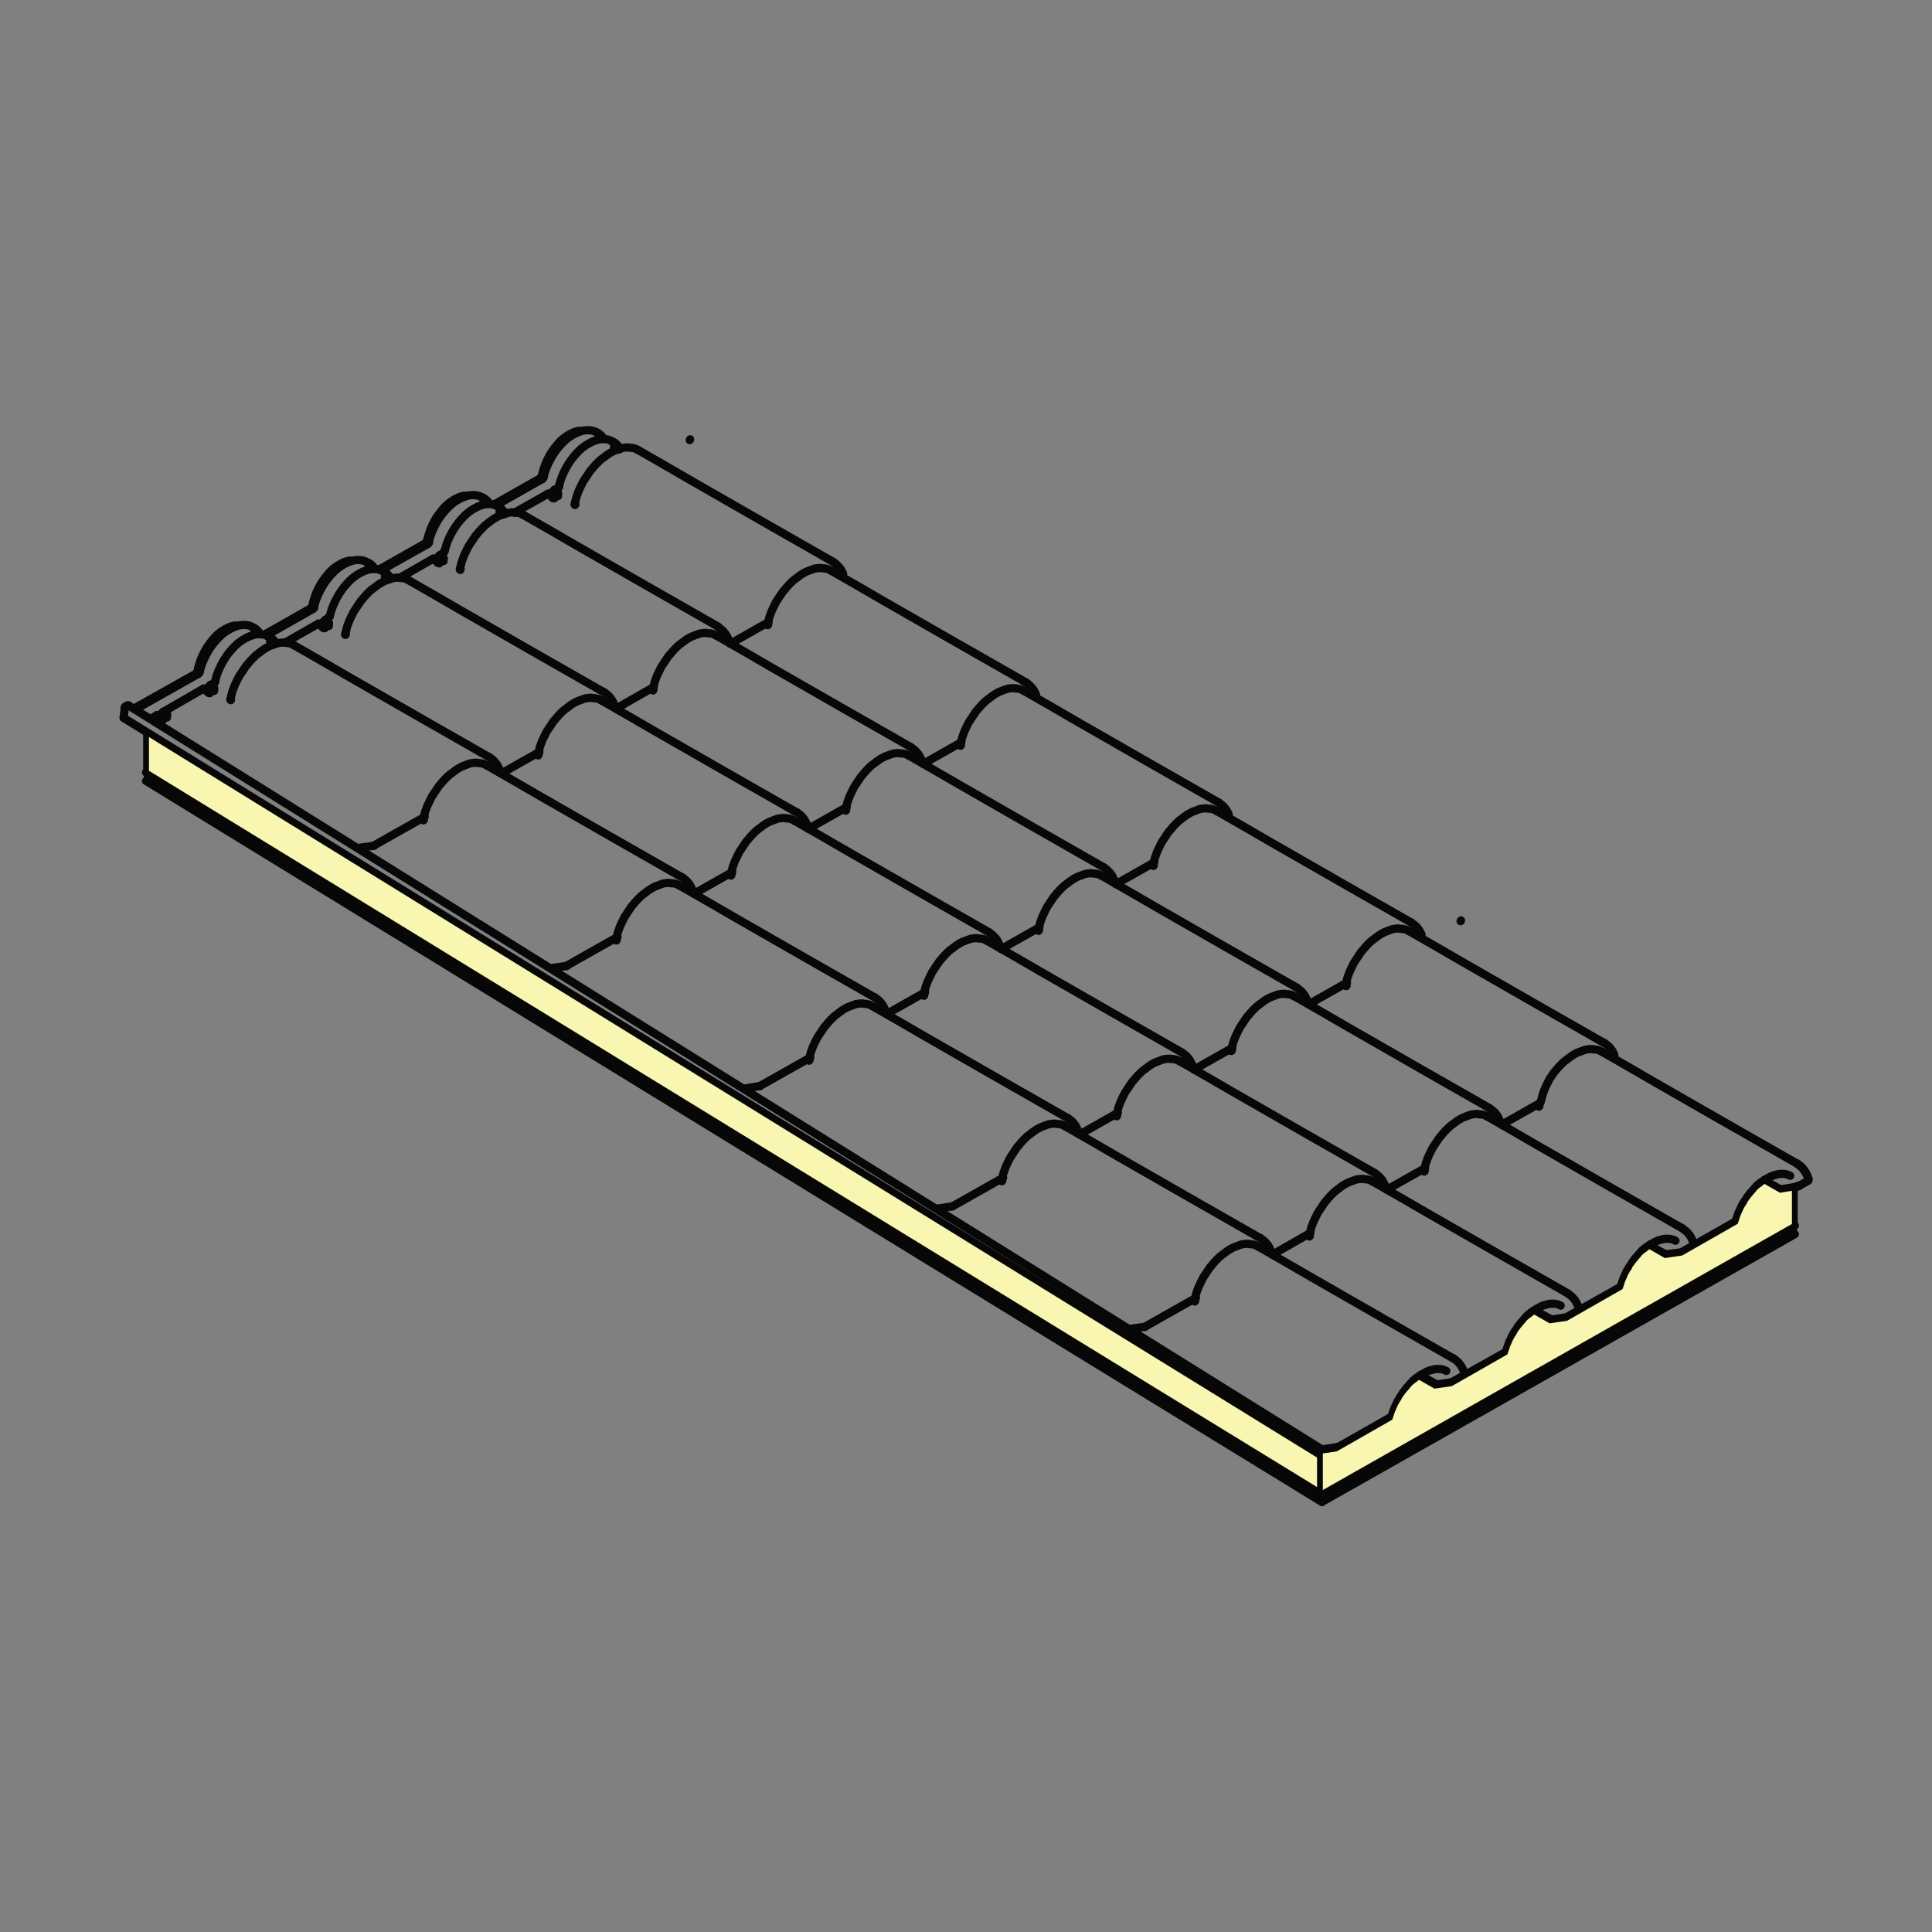 <?xml version="1.0" encoding="utf-8"?>
<!-- Generator: Adobe Illustrator 27.5.0, SVG Export Plug-In . SVG Version: 6.00 Build 0)  -->
<svg version="1.1" id="Capa_1" xmlns="http://www.w3.org/2000/svg" xmlns:xlink="http://www.w3.org/1999/xlink" x="0px" y="0px"
	 viewBox="0 0 500 500" style="enable-background:new 0 0 500 500;" xml:space="preserve">
<rect x="0" y="0" width="500" height="500" fill="#808080" stroke="none"/>
<style type="text/css">
	.st0{fill:none;stroke:#070707;stroke-width:2.128;stroke-linecap:round;stroke-linejoin:round;stroke-miterlimit:10;}
	.st1{fill-rule:evenodd;clip-rule:evenodd;fill:#F8F6B0;stroke:#070707;stroke-width:1.502;stroke-miterlimit:10;}
	.st2{fill:none;stroke:#070707;stroke-width:1.064;stroke-linecap:round;stroke-linejoin:round;stroke-miterlimit:10;}
</style>
<g>
	<g id="SPLINE_00000181057551509938117050000007094981860922704556_">
		<path class="st0" d="M309.2,336.8C309.2,336.8,309.2,336.8,309.2,336.8C309.2,336.8,309.2,336.8,309.2,336.8
			C309.2,336.8,309.3,336.8,309.2,336.8C309.3,336.7,309.3,336.7,309.2,336.8c0.1-0.1,0.1-0.1,0.1-0.2"/>
	</g>
	<g id="SPLINE_00000009576268784420435810000005529941760781246100_">
		<path class="st0" d="M325.6,322.6c-0.2-0.1-0.4-0.2-0.6-0.3c-0.2-0.1-0.4-0.2-0.6-0.2c-0.2-0.1-0.4-0.1-0.6-0.1
			c-0.2,0-0.5,0-0.7-0.1c-0.2,0-0.5,0-0.7,0c-0.2,0-0.5,0.1-0.7,0.1c-0.3,0-0.5,0.1-0.8,0.2c-0.3,0.1-0.5,0.2-0.8,0.3
			c-0.3,0.1-0.5,0.2-0.8,0.3c-0.3,0.1-0.5,0.3-0.8,0.4c-0.3,0.2-0.5,0.3-0.8,0.5c-0.3,0.2-0.5,0.4-0.8,0.6c-0.3,0.2-0.5,0.4-0.8,0.6
			c-0.3,0.2-0.5,0.4-0.8,0.7c-0.2,0.2-0.5,0.5-0.7,0.7c-0.2,0.3-0.5,0.5-0.7,0.8c-0.2,0.3-0.5,0.6-0.7,0.8c-0.2,0.3-0.4,0.6-0.6,0.9
			c-0.2,0.3-0.4,0.6-0.6,0.9c-0.2,0.3-0.4,0.6-0.6,0.9c-0.2,0.3-0.3,0.6-0.5,1c-0.2,0.3-0.3,0.7-0.5,1c-0.1,0.3-0.3,0.6-0.4,1
			c-0.2,0.5-0.4,1-0.5,1.5c-0.1,0.5-0.3,1-0.4,1.5"/>
	</g>
	<g id="ARC">
		<path class="st0" d="M346.1,374.5c0,0,0.1,0,0.1,0"/>
	</g>
	<g id="ARC_00000031890910501533345920000006291927199914280833_">
		<path class="st0" d="M360,366.7c0.1,0,0.2-0.1,0.2-0.2"/>
	</g>
	<g id="LINE_00000149340859006699535510000010088519990729425282_">
		<line class="st0" x1="376.5" y1="357.3" x2="378.8" y2="356"/>
	</g>
	<g id="SPLINE_00000162343442646936109080000012862463220962585729_">
		<path class="st0" d="M378.7,354.6C378.6,354.6,378.6,354.6,378.7,354.6c-0.2-0.4-0.3-0.7-0.5-1c-0.2-0.3-0.4-0.6-0.6-0.8
			c-0.2-0.3-0.5-0.5-0.7-0.7c-0.3-0.2-0.5-0.4-0.8-0.6"/>
	</g>
	<g id="SPLINE_00000111166749079745872600000011944253842335041956_">
		<path class="st0" d="M360.2,366.5c0.1-0.3,0.2-0.6,0.3-0.9c0.1-0.3,0.2-0.6,0.3-0.9c0.1-0.3,0.2-0.6,0.4-0.9
			c0.1-0.3,0.3-0.6,0.4-0.9c0.1-0.3,0.3-0.6,0.5-0.9c0.2-0.3,0.3-0.6,0.5-0.8c0.2-0.3,0.4-0.5,0.5-0.8c0.2-0.3,0.4-0.5,0.6-0.8
			c0.2-0.3,0.4-0.5,0.6-0.7c0.2-0.2,0.4-0.5,0.6-0.7c0.2-0.2,0.4-0.4,0.6-0.7c0.2-0.2,0.4-0.4,0.7-0.6c0.2-0.2,0.4-0.4,0.7-0.5
			c0.2-0.2,0.4-0.3,0.7-0.5c0.2-0.2,0.5-0.3,0.7-0.4c0.2-0.1,0.5-0.3,0.7-0.4c0.2-0.1,0.4-0.2,0.7-0.3c0.2-0.1,0.4-0.2,0.7-0.2
			c0.2-0.1,0.4-0.1,0.6-0.2c0.2,0,0.4-0.1,0.6-0.1c0.2,0,0.4,0,0.6,0c0.4,0,0.8,0,1.1,0.1s0.7,0.2,1,0.4"/>
	</g>
	<g id="LINE_00000144340245092217684520000004728651718419213243_">
		<line class="st0" x1="346.3" y1="374.5" x2="360" y2="366.7"/>
	</g>
	<g id="LINE_00000084526614908044932160000013346436743662847679_">
		<line class="st0" x1="342.2" y1="375.1" x2="346.1" y2="374.5"/>
	</g>
	<g id="SPLINE_00000056413956899287806280000011493232040227347122_">
		<path class="st0" d="M325.6,322.6c4.6,2.6,9.2,5.3,13.7,7.9c12.2,7,24.4,14,36.7,21"/>
	</g>
	<g id="SPLINE_00000057119732748462006120000015029977705979767460_">
		<path class="st0" d="M259.3,305.7C259.3,305.7,259.3,305.7,259.3,305.7C259.3,305.7,259.3,305.7,259.3,305.7
			C259.4,305.6,259.4,305.6,259.3,305.7C259.4,305.6,259.4,305.6,259.3,305.7c0.1-0.1,0.1-0.1,0.1-0.2"/>
	</g>
	<g id="SPLINE_00000017489663762662732820000005205675599747115155_">
		<path class="st0" d="M275.7,291.5c-0.2-0.1-0.4-0.2-0.6-0.3c-0.2-0.1-0.4-0.2-0.6-0.2c-0.2-0.1-0.4-0.1-0.6-0.1
			c-0.2,0-0.5,0-0.7-0.1c-0.2,0-0.5,0-0.7,0c-0.2,0-0.5,0.1-0.7,0.1c-0.3,0-0.5,0.1-0.8,0.2c-0.3,0.1-0.5,0.2-0.8,0.3
			c-0.3,0.1-0.5,0.2-0.8,0.3c-0.3,0.1-0.5,0.3-0.8,0.4c-0.3,0.2-0.5,0.3-0.8,0.5c-0.3,0.2-0.5,0.4-0.8,0.6c-0.3,0.2-0.5,0.4-0.8,0.6
			c-0.3,0.2-0.5,0.4-0.8,0.7c-0.2,0.2-0.5,0.5-0.7,0.7c-0.2,0.3-0.5,0.5-0.7,0.8c-0.2,0.3-0.5,0.6-0.7,0.8c-0.2,0.3-0.4,0.6-0.6,0.9
			c-0.2,0.3-0.4,0.6-0.6,0.9c-0.2,0.3-0.4,0.6-0.6,0.9c-0.2,0.3-0.3,0.6-0.5,1c-0.2,0.3-0.3,0.7-0.5,1c-0.1,0.3-0.3,0.6-0.4,1
			c-0.2,0.5-0.4,1-0.5,1.5c-0.1,0.5-0.3,1-0.4,1.5"/>
	</g>
	<g id="ARC_00000124164225726985328970000003918829750308331697_">
		<path class="st0" d="M296.2,343.4c0,0,0.1,0,0.1,0"/>
	</g>
	<g id="SPLINE_00000127002015263203861830000003081378586986495159_">
		<path class="st0" d="M328.8,323.5C328.7,323.5,328.7,323.4,328.8,323.5c-0.2-0.4-0.3-0.7-0.5-1c-0.2-0.3-0.4-0.6-0.6-0.8
			c-0.2-0.3-0.5-0.5-0.7-0.7c-0.3-0.2-0.5-0.4-0.8-0.6"/>
	</g>
	<g id="LINE_00000070080065614732627340000013914193398507726467_">
		<line class="st0" x1="296.4" y1="343.3" x2="309.5" y2="335.9"/>
	</g>
	<g id="LINE_00000128445169784451705280000013291067884352002232_">
		<line class="st0" x1="292.5" y1="343.9" x2="296.2" y2="343.4"/>
	</g>
	<g id="SPLINE_00000161619765594049642770000014627051232728119170_">
		<path class="st0" d="M275.7,291.5c4.6,2.6,9.2,5.3,13.7,7.9c12.2,7,24.4,14,36.7,21"/>
	</g>
	<g id="SPLINE_00000168114864756045200060000011910717921067661980_">
		<path class="st0" d="M338.9,320C338.9,320,338.9,320,338.9,320C338.9,320,338.9,320,338.9,320C338.9,320,338.9,319.9,338.9,320
			C338.9,319.9,338.9,319.9,338.9,320c0.1-0.1,0.1-0.1,0.1-0.2"/>
	</g>
	<g id="SPLINE_00000047772373389981799170000014373357793734036913_">
		<path class="st0" d="M355.3,305.8c-0.2-0.1-0.4-0.2-0.6-0.3c-0.2-0.1-0.4-0.2-0.6-0.2c-0.2-0.1-0.4-0.1-0.6-0.1
			c-0.2,0-0.5,0-0.7-0.1c-0.2,0-0.5,0-0.7,0c-0.2,0-0.5,0.1-0.7,0.1c-0.3,0-0.5,0.1-0.8,0.2c-0.3,0.1-0.5,0.2-0.8,0.3
			c-0.3,0.1-0.5,0.2-0.8,0.3c-0.3,0.1-0.5,0.3-0.8,0.4c-0.3,0.2-0.5,0.3-0.8,0.5c-0.3,0.2-0.5,0.4-0.8,0.6c-0.3,0.2-0.5,0.4-0.8,0.6
			c-0.3,0.2-0.5,0.4-0.8,0.7c-0.2,0.2-0.5,0.5-0.7,0.7c-0.2,0.3-0.5,0.5-0.7,0.8c-0.2,0.3-0.5,0.6-0.7,0.8c-0.2,0.3-0.4,0.6-0.6,0.9
			c-0.2,0.3-0.4,0.6-0.6,0.9c-0.2,0.3-0.4,0.6-0.6,0.9s-0.3,0.6-0.5,1c-0.2,0.3-0.3,0.7-0.5,1c-0.1,0.3-0.3,0.6-0.4,1
			c-0.2,0.5-0.4,1-0.5,1.5c-0.1,0.5-0.3,1-0.4,1.5"/>
	</g>
	<g id="ARC_00000067925036478198123670000015308700443761650618_">
		<path class="st0" d="M371.6,358.2c0.1,0,0.2,0.1,0.2,0"/>
	</g>
	<g id="ARC_00000111881708671554309610000008787710713338549422_">
		<path class="st0" d="M375.8,357.7c0,0,0.1,0,0.1,0"/>
	</g>
	<g id="LINE_00000075873083755932834370000011846736356468843421_">
		<line class="st0" x1="371.6" y1="358.2" x2="367.6" y2="355.9"/>
	</g>
	<g id="ARC_00000004511700873580403990000006023024924198687884_">
		<path class="st0" d="M389.7,349.9c0.1,0,0.2-0.1,0.2-0.2"/>
	</g>
	<g id="LINE_00000059304249273284777790000017045787644475125683_">
		<line class="st0" x1="406.2" y1="340.5" x2="408.5" y2="339.2"/>
	</g>
	<g id="SPLINE_00000052063957224406070840000014151417605349516170_">
		<path class="st0" d="M408.3,337.8C408.3,337.8,408.3,337.7,408.3,337.8c-0.2-0.4-0.3-0.7-0.5-1c-0.2-0.3-0.4-0.6-0.6-0.8
			c-0.2-0.3-0.5-0.5-0.7-0.7c-0.3-0.2-0.5-0.4-0.8-0.6"/>
	</g>
	<g id="SPLINE_00000170982888448191347860000007471760610011146170_">
		<path class="st0" d="M389.8,349.6c0.1-0.3,0.2-0.6,0.3-0.9c0.1-0.3,0.2-0.6,0.3-0.9c0.1-0.3,0.2-0.6,0.4-0.9
			c0.1-0.3,0.3-0.6,0.4-0.9c0.1-0.3,0.3-0.6,0.5-0.9c0.2-0.3,0.3-0.6,0.5-0.8c0.2-0.3,0.4-0.5,0.5-0.8c0.2-0.3,0.4-0.5,0.6-0.8
			c0.2-0.3,0.4-0.5,0.6-0.7c0.2-0.2,0.4-0.5,0.6-0.7c0.2-0.2,0.4-0.4,0.6-0.7c0.2-0.2,0.4-0.4,0.7-0.6c0.2-0.2,0.4-0.4,0.7-0.5
			c0.2-0.2,0.4-0.3,0.7-0.5c0.2-0.2,0.5-0.3,0.7-0.4c0.2-0.1,0.5-0.3,0.7-0.4c0.2-0.1,0.4-0.2,0.7-0.3c0.2-0.1,0.4-0.2,0.7-0.2
			c0.2-0.1,0.4-0.1,0.6-0.2c0.2,0,0.4-0.1,0.6-0.1c0.2,0,0.4,0,0.6,0c0.4,0,0.8,0,1.1,0.1s0.7,0.2,1,0.4"/>
	</g>
	<g id="LINE_00000127751570702964258670000004841198170201408656_">
		<line class="st0" x1="376" y1="357.6" x2="389.7" y2="349.9"/>
	</g>
	<g id="LINE_00000128459457104582432710000010306045672188069541_">
		<line class="st0" x1="371.9" y1="358.3" x2="375.8" y2="357.7"/>
	</g>
	<g id="SPLINE_00000023239356022614352720000012178003035213726624_">
		<path class="st0" d="M355.3,305.8c4.6,2.6,9.2,5.3,13.7,7.9c12.2,7,24.4,14,36.7,21"/>
	</g>
	<g id="SPLINE_00000007423046014752015450000011233638267623423386_">
		<path class="st0" d="M289,288.9C289,288.9,289,288.9,289,288.9C289,288.8,289,288.8,289,288.9C289,288.8,289,288.8,289,288.9
			C289,288.8,289.1,288.8,289,288.9c0.1-0.1,0.1-0.1,0.1-0.2"/>
	</g>
	<g id="SPLINE_00000149371291352295006160000009285736582604186521_">
		<path class="st0" d="M305.4,274.7c-0.2-0.1-0.4-0.2-0.6-0.3c-0.2-0.1-0.4-0.2-0.6-0.2c-0.2-0.1-0.4-0.1-0.6-0.1
			c-0.2,0-0.5,0-0.7-0.1c-0.2,0-0.5,0-0.7,0c-0.2,0-0.5,0.1-0.7,0.1c-0.3,0-0.5,0.1-0.8,0.2c-0.3,0.1-0.5,0.2-0.8,0.3
			c-0.3,0.1-0.5,0.2-0.8,0.3c-0.3,0.1-0.5,0.3-0.8,0.4c-0.3,0.2-0.5,0.3-0.8,0.5c-0.3,0.2-0.5,0.4-0.8,0.6c-0.3,0.2-0.5,0.4-0.8,0.6
			c-0.3,0.2-0.5,0.4-0.8,0.7c-0.2,0.2-0.5,0.5-0.7,0.7c-0.2,0.3-0.5,0.5-0.7,0.8c-0.2,0.3-0.5,0.6-0.7,0.8c-0.2,0.3-0.4,0.6-0.6,0.9
			c-0.2,0.3-0.4,0.6-0.6,0.9c-0.2,0.3-0.4,0.6-0.6,0.9s-0.3,0.6-0.5,1c-0.2,0.3-0.3,0.7-0.5,1c-0.1,0.3-0.3,0.6-0.4,1
			c-0.2,0.5-0.4,1-0.5,1.5c-0.1,0.5-0.3,1-0.4,1.5"/>
	</g>
	<g id="SPLINE_00000181791541577858123270000013197586516863756424_">
		<path class="st0" d="M358.4,306.7C358.4,306.6,358.4,306.6,358.4,306.7c-0.2-0.4-0.3-0.7-0.5-1c-0.2-0.3-0.4-0.6-0.6-0.8
			c-0.2-0.3-0.5-0.5-0.7-0.7c-0.3-0.2-0.5-0.4-0.8-0.6"/>
	</g>
	<g id="LINE_00000061461913211391060880000008398779140510808997_">
		<line class="st0" x1="329.3" y1="324.7" x2="339.1" y2="319.1"/>
	</g>
	<g id="SPLINE_00000145768361304876841750000008113485552742424455_">
		<path class="st0" d="M305.4,274.7c4.6,2.6,9.2,5.3,13.7,7.9c12.2,7,24.4,14,36.7,21"/>
	</g>
	<g id="SPLINE_00000145739815477508522470000013324342226435180707_">
		<path class="st0" d="M368.6,303.2C368.6,303.2,368.6,303.2,368.6,303.2C368.6,303.2,368.6,303.2,368.6,303.2
			C368.6,303.1,368.6,303.1,368.6,303.2C368.6,303.1,368.6,303.1,368.6,303.2c0.1-0.1,0.1-0.1,0.1-0.2"/>
	</g>
	<g id="SPLINE_00000132799946373597671900000007343154399741417125_">
		<path class="st0" d="M385,289c-0.2-0.1-0.4-0.2-0.6-0.3c-0.2-0.1-0.4-0.2-0.6-0.2c-0.2-0.1-0.4-0.1-0.6-0.1c-0.2,0-0.5,0-0.7-0.1
			c-0.2,0-0.5,0-0.7,0c-0.2,0-0.5,0.1-0.7,0.1c-0.3,0-0.5,0.1-0.8,0.2c-0.3,0.1-0.5,0.2-0.8,0.3c-0.3,0.1-0.5,0.2-0.8,0.3
			c-0.3,0.1-0.5,0.3-0.8,0.4c-0.3,0.2-0.5,0.3-0.8,0.5c-0.3,0.2-0.5,0.4-0.8,0.6c-0.3,0.2-0.5,0.4-0.8,0.6c-0.3,0.2-0.5,0.4-0.8,0.7
			c-0.2,0.2-0.5,0.5-0.7,0.7c-0.2,0.3-0.5,0.5-0.7,0.8c-0.2,0.3-0.5,0.6-0.7,0.8c-0.2,0.3-0.4,0.6-0.6,0.9c-0.2,0.3-0.4,0.6-0.6,0.9
			c-0.2,0.3-0.4,0.6-0.6,0.9s-0.3,0.6-0.5,1c-0.2,0.3-0.3,0.7-0.5,1c-0.1,0.3-0.3,0.6-0.4,1c-0.2,0.5-0.4,1-0.5,1.5
			c-0.1,0.5-0.3,1-0.4,1.5"/>
	</g>
	<g id="ARC_00000168092213177484353570000009026788956710388157_">
		<path class="st0" d="M401.3,341.4c0.1,0,0.2,0.1,0.2,0"/>
	</g>
	<g id="ARC_00000103978391279431300120000008495670385639999415_">
		<path class="st0" d="M405.5,340.9c0,0,0.1,0,0.1,0"/>
	</g>
	<g id="LINE_00000042002324814308177640000015619976621701683075_">
		<line class="st0" x1="401.3" y1="341.4" x2="397.2" y2="339.1"/>
	</g>
	<g id="ARC_00000083768745105931754490000002010027099158593716_">
		<path class="st0" d="M419.3,333.1c0.1,0,0.2-0.1,0.2-0.2"/>
	</g>
	<g id="LINE_00000139270298257120037540000016404801589829184699_">
		<line class="st0" x1="435.9" y1="323.7" x2="438.2" y2="322.4"/>
	</g>
	<g id="SPLINE_00000018199027956980630240000001630653461785491378_">
		<path class="st0" d="M438,321C438,321,438,320.9,438,321c-0.2-0.4-0.3-0.7-0.5-1c-0.2-0.3-0.4-0.6-0.6-0.8
			c-0.2-0.3-0.5-0.5-0.7-0.7c-0.3-0.2-0.5-0.4-0.8-0.6"/>
	</g>
	<g id="SPLINE_00000183227756968958229870000017643693378345814205_">
		<path class="st0" d="M419.5,332.8c0.1-0.3,0.2-0.6,0.3-0.9c0.1-0.3,0.2-0.6,0.3-0.9c0.1-0.3,0.2-0.6,0.4-0.9
			c0.1-0.3,0.3-0.6,0.4-0.9c0.1-0.3,0.3-0.6,0.5-0.9c0.2-0.3,0.3-0.6,0.5-0.8s0.4-0.5,0.5-0.8c0.2-0.3,0.4-0.5,0.6-0.8
			c0.2-0.3,0.4-0.5,0.6-0.7c0.2-0.2,0.4-0.5,0.6-0.7c0.2-0.2,0.4-0.4,0.6-0.7c0.2-0.2,0.4-0.4,0.7-0.6c0.2-0.2,0.4-0.4,0.7-0.5
			c0.2-0.2,0.4-0.3,0.7-0.5c0.2-0.2,0.5-0.3,0.7-0.4c0.2-0.1,0.5-0.3,0.7-0.4c0.2-0.1,0.4-0.2,0.7-0.3c0.2-0.1,0.4-0.2,0.7-0.2
			c0.2-0.1,0.4-0.1,0.6-0.2c0.2,0,0.4-0.1,0.6-0.1c0.2,0,0.4,0,0.6,0c0.4,0,0.8,0,1.1,0.1c0.3,0.1,0.7,0.2,1,0.4"/>
	</g>
	<g id="LINE_00000112590114150457436580000009141486243321836975_">
		<line class="st0" x1="405.6" y1="340.8" x2="419.3" y2="333.1"/>
	</g>
	<g id="LINE_00000030479898653011216380000000486628412046982072_">
		<line class="st0" x1="401.6" y1="341.5" x2="405.5" y2="340.9"/>
	</g>
	<g id="SPLINE_00000096759847579672710610000008920199771968190347_">
		<path class="st0" d="M385,289c4.6,2.6,9.2,5.3,13.7,7.9c12.2,7,24.4,14,36.7,21"/>
	</g>
	<g id="SPLINE_00000123432555710772182730000003318850704102199738_">
		<path class="st0" d="M318.7,272C318.7,272,318.7,272,318.7,272C318.7,272,318.7,272,318.7,272C318.7,272,318.7,272,318.7,272
			C318.7,272,318.7,272,318.7,272c0.1-0.1,0.1-0.1,0.1-0.2"/>
	</g>
	<g id="SPLINE_00000116225775763243401980000003295979444725611957_">
		<path class="st0" d="M335.1,257.9c-0.2-0.1-0.4-0.2-0.6-0.3c-0.2-0.1-0.4-0.2-0.6-0.2c-0.2-0.1-0.4-0.1-0.6-0.1
			c-0.2,0-0.5,0-0.7-0.1c-0.2,0-0.5,0-0.7,0c-0.2,0-0.5,0.1-0.7,0.1c-0.3,0-0.5,0.1-0.8,0.2c-0.3,0.1-0.5,0.2-0.8,0.3
			c-0.3,0.1-0.5,0.2-0.8,0.3c-0.3,0.1-0.5,0.3-0.8,0.4c-0.3,0.2-0.5,0.3-0.8,0.5c-0.3,0.2-0.5,0.4-0.8,0.6c-0.3,0.2-0.5,0.4-0.8,0.6
			c-0.3,0.2-0.5,0.4-0.8,0.7c-0.2,0.2-0.5,0.5-0.7,0.7c-0.2,0.3-0.5,0.5-0.7,0.8c-0.2,0.3-0.5,0.6-0.7,0.8c-0.2,0.3-0.4,0.6-0.6,0.9
			c-0.2,0.3-0.4,0.6-0.6,0.9c-0.2,0.3-0.4,0.6-0.6,0.9s-0.3,0.6-0.5,1c-0.2,0.3-0.3,0.7-0.5,1c-0.1,0.3-0.3,0.6-0.4,1
			c-0.2,0.5-0.4,1-0.5,1.5c-0.1,0.5-0.3,1-0.4,1.5"/>
	</g>
	<g id="SPLINE_00000171698389148919218320000007193886165603120030_">
		<path class="st0" d="M388.1,289.9C388.1,289.8,388.1,289.8,388.1,289.9c-0.2-0.4-0.3-0.7-0.5-1s-0.4-0.6-0.6-0.8
			c-0.2-0.3-0.5-0.5-0.7-0.7c-0.3-0.2-0.5-0.4-0.8-0.6"/>
	</g>
	<g id="LINE_00000046338238688695001480000005107611853948101544_">
		<line class="st0" x1="358.9" y1="307.9" x2="368.8" y2="302.3"/>
	</g>
	<g id="SPLINE_00000063595600715177927070000016280061463736504486_">
		<path class="st0" d="M335.1,257.9c4.6,2.6,9.2,5.3,13.7,7.9c12.2,7,24.4,14,36.7,21"/>
	</g>
	<g id="SPLINE_00000085950365183936851600000017331448318028427188_">
		<path class="st0" d="M398.3,286.4C398.3,286.4,398.3,286.4,398.3,286.4C398.3,286.3,398.3,286.3,398.3,286.4
			C398.3,286.3,398.3,286.3,398.3,286.4C398.3,286.3,398.3,286.3,398.3,286.4c0.1-0.1,0.1-0.1,0.1-0.2"/>
	</g>
	<g id="SPLINE_00000098179064431604933750000014833931934435839377_">
		<path class="st0" d="M414.6,272.2c-0.2-0.1-0.4-0.2-0.6-0.3c-0.2-0.1-0.4-0.2-0.6-0.2c-0.2-0.1-0.4-0.1-0.6-0.1
			c-0.2,0-0.5,0-0.7-0.1c-0.2,0-0.5,0-0.7,0c-0.2,0-0.5,0.1-0.7,0.1c-0.3,0-0.5,0.1-0.8,0.2c-0.3,0.1-0.5,0.2-0.8,0.3
			c-0.3,0.1-0.5,0.2-0.8,0.3c-0.3,0.1-0.5,0.3-0.8,0.4c-0.3,0.2-0.5,0.3-0.8,0.5c-0.3,0.2-0.5,0.4-0.8,0.6c-0.3,0.2-0.5,0.4-0.8,0.6
			c-0.3,0.2-0.5,0.4-0.8,0.7c-0.2,0.2-0.5,0.5-0.7,0.7c-0.2,0.3-0.5,0.5-0.7,0.8c-0.2,0.3-0.5,0.6-0.7,0.8c-0.2,0.3-0.4,0.6-0.6,0.9
			c-0.2,0.3-0.4,0.6-0.6,0.9s-0.3,0.6-0.5,1c-0.2,0.3-0.3,0.7-0.5,1c-0.1,0.3-0.3,0.6-0.4,1
			c-0.2,0.5-0.4,1-0.5,1.5c-0.1,0.5-0.3,1-0.4,1.5"/>
	</g>
	<g id="ARC_00000005230980905515764040000004223923673932248194_">
		<path class="st0" d="M431,324.6c0.1,0,0.2,0.1,0.2,0"/>
	</g>
	<g id="ARC_00000091732175608786437470000002723284864258782121_">
		<path class="st0" d="M435.2,324.1c0,0,0.1,0,0.1,0"/>
	</g>
	<g id="LINE_00000116924968298556753900000013828213383450973336_">
		<line class="st0" x1="431" y1="324.6" x2="426.9" y2="322.3"/>
	</g>
	<g id="ARC_00000057837322777416040280000006221033809906128519_">
		<path class="st0" d="M449,316.2c0.1,0,0.2-0.1,0.2-0.2"/>
	</g>
	<g id="SPLINE_00000118363175490401099890000011064819850486935993_">
		<path class="st0" d="M467.7,304.2C467.7,304.1,467.7,304.1,467.7,304.2c-0.2-0.4-0.3-0.7-0.5-1c-0.2-0.3-0.4-0.6-0.6-0.8
			c-0.2-0.3-0.5-0.5-0.7-0.7c-0.3-0.2-0.5-0.4-0.8-0.6"/>
	</g>
	<g id="SPLINE_00000092453413054785763710000000593040157248828834_">
		<path class="st0" d="M449.2,316c0.1-0.3,0.2-0.6,0.3-0.9c0.1-0.3,0.2-0.6,0.3-0.9c0.1-0.3,0.2-0.6,0.4-0.9
			c0.1-0.3,0.3-0.6,0.4-0.9c0.1-0.3,0.3-0.6,0.5-0.9c0.2-0.3,0.3-0.6,0.5-0.8c0.2-0.3,0.4-0.5,0.5-0.8c0.2-0.3,0.4-0.5,0.6-0.8
			c0.2-0.3,0.4-0.5,0.6-0.7c0.2-0.2,0.4-0.5,0.6-0.7c0.2-0.2,0.4-0.4,0.6-0.7c0.2-0.2,0.4-0.4,0.7-0.6c0.2-0.2,0.4-0.4,0.7-0.5
			c0.2-0.2,0.4-0.3,0.7-0.5c0.2-0.2,0.5-0.3,0.7-0.4c0.2-0.1,0.5-0.3,0.7-0.4c0.2-0.1,0.4-0.2,0.7-0.3c0.2-0.1,0.4-0.2,0.7-0.2
			c0.2-0.1,0.4-0.1,0.6-0.2c0.2,0,0.4-0.1,0.6-0.1c0.2,0,0.4,0,0.6,0c0.4,0,0.8,0,1.1,0.1c0.3,0.1,0.7,0.2,1,0.4"/>
	</g>
	<g id="LINE_00000178894636407631413720000017441434584535689900_">
		<line class="st0" x1="435.3" y1="324" x2="449" y2="316.2"/>
	</g>
	<g id="LINE_00000152985862064559995680000001618273937365015439_">
		<line class="st0" x1="431.2" y1="324.6" x2="435.2" y2="324.1"/>
	</g>
	<g id="SPLINE_00000053531336390437534230000003869656983390184338_">
		<path class="st0" d="M414.6,272.2c4.6,2.6,9.2,5.3,13.7,7.9c12.2,7,24.4,14,36.7,21"/>
	</g>
	<g id="SPLINE_00000098914904417913508460000011583920851877339287_">
		<path class="st0" d="M348.4,255.2C348.4,255.2,348.4,255.2,348.4,255.2C348.4,255.2,348.4,255.2,348.4,255.2
			C348.4,255.2,348.4,255.2,348.4,255.2C348.4,255.2,348.4,255.1,348.4,255.2c0.1-0.1,0.1-0.1,0.1-0.2"/>
	</g>
	<g id="SPLINE_00000161628748205842354070000009157310716904856449_">
		<path class="st0" d="M364.7,241c-0.2-0.1-0.4-0.2-0.6-0.3c-0.2-0.1-0.4-0.2-0.6-0.2c-0.2-0.1-0.4-0.1-0.6-0.1
			c-0.2,0-0.5,0-0.7-0.1c-0.2,0-0.5,0-0.7,0c-0.2,0-0.5,0.1-0.7,0.1c-0.3,0-0.5,0.1-0.8,0.2c-0.3,0.1-0.5,0.2-0.8,0.3
			c-0.3,0.1-0.5,0.2-0.8,0.3c-0.3,0.1-0.5,0.3-0.8,0.4c-0.3,0.2-0.5,0.3-0.8,0.5c-0.3,0.2-0.5,0.4-0.8,0.6c-0.3,0.2-0.5,0.4-0.8,0.6
			c-0.3,0.2-0.5,0.4-0.8,0.7c-0.2,0.2-0.5,0.5-0.7,0.7c-0.2,0.3-0.5,0.5-0.7,0.8c-0.2,0.3-0.5,0.6-0.7,0.8c-0.2,0.3-0.4,0.6-0.6,0.9
			c-0.2,0.3-0.4,0.6-0.6,0.9c-0.2,0.3-0.4,0.6-0.6,0.9c-0.2,0.3-0.3,0.6-0.5,1c-0.2,0.3-0.3,0.7-0.5,1c-0.1,0.3-0.3,0.6-0.4,1
			c-0.2,0.5-0.4,1-0.5,1.5c-0.1,0.5-0.3,1-0.4,1.5"/>
	</g>
	<g id="SPLINE_00000095336638949100168260000003057746978624797606_">
		<path class="st0" d="M417.8,273C417.8,273,417.8,273,417.8,273c-0.2-0.4-0.3-0.7-0.5-1c-0.2-0.3-0.4-0.6-0.6-0.8
			c-0.2-0.3-0.5-0.5-0.7-0.7c-0.3-0.2-0.5-0.4-0.8-0.6"/>
	</g>
	<g id="LINE_00000047768818984139506870000013386873582290359439_">
		<line class="st0" x1="388.6" y1="291.1" x2="398.5" y2="285.5"/>
	</g>
	<g id="SPLINE_00000016075023357773274800000007452467708495428236_">
		<path class="st0" d="M364.7,241c4.6,2.6,9.2,5.3,13.7,7.9c12.2,7,24.4,14,36.7,21"/>
	</g>
	<g id="ARC_00000106845144630964098610000014219480695883716788_">
		<path class="st0" d="M460.7,307.8c0.1,0,0.2,0.1,0.2,0"/>
	</g>
	<g id="ARC_00000041983089971262151430000005412767750910691757_">
		<path class="st0" d="M464.9,307.2c0,0,0.1,0,0.1,0"/>
	</g>
	<g id="LINE_00000057132689289050471580000012385677753739239845_">
		<line class="st0" x1="460.7" y1="307.8" x2="456.6" y2="305.4"/>
	</g>
	<g id="LINE_00000012462511352086941720000006892815064701612463_">
		<line class="st0" x1="460.9" y1="307.8" x2="464.5" y2="307.2"/>
	</g>
	<g id="SPLINE_00000180350729805791205650000010774770093954262700_">
		<path class="st0" d="M378,238.4C378,238.4,378,238.4,378,238.4C378,238.4,378,238.4,378,238.4C378.1,238.4,378.1,238.4,378,238.4
			C378.1,238.3,378.1,238.3,378,238.4c0.1-0.1,0.1-0.1,0.1-0.2"/>
	</g>
	<g id="SPLINE_00000067920793578197099820000014366251885233663413_">
		<path class="st0" d="M209.4,274.5C209.4,274.5,209.4,274.5,209.4,274.5C209.4,274.5,209.4,274.5,209.4,274.5
			C209.5,274.5,209.5,274.5,209.4,274.5C209.5,274.5,209.5,274.5,209.4,274.5c0.1-0.1,0.1-0.1,0.1-0.2"/>
	</g>
	<g id="SPLINE_00000051384316851781906530000015900271715279212173_">
		<path class="st0" d="M225.8,260.4c-0.2-0.1-0.4-0.2-0.6-0.3c-0.2-0.1-0.4-0.2-0.6-0.2c-0.2-0.1-0.4-0.1-0.6-0.1
			c-0.2,0-0.5,0-0.7-0.1c-0.2,0-0.5,0-0.7,0c-0.2,0-0.5,0.1-0.7,0.1c-0.3,0-0.5,0.1-0.8,0.2c-0.3,0.1-0.5,0.2-0.8,0.3
			c-0.3,0.1-0.5,0.2-0.8,0.3c-0.3,0.1-0.5,0.3-0.8,0.4c-0.3,0.2-0.5,0.3-0.8,0.5c-0.3,0.2-0.5,0.4-0.8,0.6c-0.3,0.2-0.5,0.4-0.8,0.6
			c-0.3,0.2-0.5,0.4-0.8,0.7c-0.2,0.2-0.5,0.5-0.7,0.7c-0.2,0.3-0.5,0.5-0.7,0.8c-0.2,0.3-0.5,0.6-0.7,0.8c-0.2,0.3-0.4,0.6-0.6,0.9
			c-0.2,0.3-0.4,0.6-0.6,0.9c-0.2,0.3-0.4,0.6-0.6,0.9c-0.2,0.3-0.3,0.6-0.5,1c-0.2,0.3-0.3,0.7-0.5,1c-0.1,0.3-0.3,0.6-0.4,1
			c-0.2,0.5-0.4,1-0.5,1.5c-0.1,0.5-0.3,1-0.4,1.5"/>
	</g>
	<g id="ARC_00000004547260604293884440000006728494131376063663_">
		<path class="st0" d="M246.4,312.2c0,0,0.1,0,0.1,0"/>
	</g>
	<g id="SPLINE_00000053524478738002170780000007237178423647773618_">
		<path class="st0" d="M278.9,292.4C278.9,292.3,278.8,292.3,278.9,292.4c-0.2-0.4-0.3-0.7-0.5-1c-0.2-0.3-0.4-0.6-0.6-0.8
			c-0.2-0.3-0.5-0.5-0.7-0.7c-0.3-0.2-0.5-0.4-0.8-0.6"/>
	</g>
	<g id="LINE_00000023979363814154451440000007534750116988992668_">
		<line class="st0" x1="246.5" y1="312.2" x2="259.6" y2="304.8"/>
	</g>
	<g id="LINE_00000080186768729725086590000016676046360855439541_">
		<line class="st0" x1="242.6" y1="312.8" x2="246.4" y2="312.2"/>
	</g>
	<g id="SPLINE_00000012440666402845033530000016626795878153482662_">
		<path class="st0" d="M225.8,260.4c4.6,2.6,9.2,5.3,13.7,7.9c12.2,7,24.4,14,36.7,21"/>
	</g>
	<g id="SPLINE_00000018199098225949664030000004419537856755316648_">
		<path class="st0" d="M159.5,243.4C159.5,243.4,159.5,243.4,159.5,243.4C159.5,243.4,159.6,243.4,159.5,243.4
			C159.6,243.4,159.6,243.4,159.5,243.4C159.6,243.4,159.6,243.3,159.5,243.4c0.1-0.1,0.1-0.1,0.1-0.2"/>
	</g>
	<g id="SPLINE_00000162351747171915727970000011869982203149653129_">
		<path class="st0" d="M175.9,229.2c-0.2-0.1-0.4-0.2-0.6-0.3c-0.2-0.1-0.4-0.2-0.6-0.2c-0.2-0.1-0.4-0.1-0.6-0.1
			c-0.2,0-0.5,0-0.7-0.1c-0.2,0-0.5,0-0.7,0c-0.2,0-0.5,0.1-0.7,0.1c-0.3,0-0.5,0.1-0.8,0.2c-0.3,0.1-0.5,0.2-0.8,0.3
			c-0.3,0.1-0.5,0.2-0.8,0.3c-0.3,0.1-0.5,0.3-0.8,0.4c-0.3,0.2-0.5,0.3-0.8,0.5c-0.3,0.2-0.5,0.4-0.8,0.6c-0.3,0.2-0.5,0.4-0.8,0.6
			c-0.3,0.2-0.5,0.4-0.8,0.7c-0.2,0.2-0.5,0.5-0.7,0.7c-0.2,0.3-0.5,0.5-0.7,0.8c-0.2,0.3-0.5,0.6-0.7,0.8c-0.2,0.3-0.4,0.6-0.6,0.9
			c-0.2,0.3-0.4,0.6-0.6,0.9c-0.2,0.3-0.4,0.6-0.6,0.9c-0.2,0.3-0.3,0.6-0.5,1c-0.2,0.3-0.3,0.7-0.5,1c-0.1,0.3-0.3,0.6-0.4,1
			c-0.2,0.5-0.4,1-0.5,1.5c-0.1,0.5-0.3,1-0.4,1.5"/>
	</g>
	<g id="SPLINE_00000066502178189564602380000007688645943879606928_">
		<path class="st0" d="M229,261.2C229,261.2,228.9,261.2,229,261.2c-0.2-0.4-0.3-0.7-0.5-1c-0.2-0.3-0.4-0.6-0.6-0.8
			c-0.2-0.3-0.5-0.5-0.7-0.7c-0.3-0.2-0.5-0.4-0.8-0.6"/>
	</g>
	<g id="LINE_00000170996703593605354890000013893740237975807143_">
		<line class="st0" x1="196.6" y1="281.1" x2="209.7" y2="273.7"/>
	</g>
	<g id="SPLINE_00000145739140653641955190000000874484051352629946_">
		<path class="st0" d="M175.9,229.2c4.6,2.6,9.2,5.3,13.7,7.9c12.2,7,24.4,14,36.7,21"/>
	</g>
	<g id="SPLINE_00000040561922523131117850000009415585163482368660_">
		<path class="st0" d="M239.1,257.7C239.1,257.7,239.1,257.7,239.1,257.7C239.1,257.7,239.1,257.7,239.1,257.7
			C239.1,257.7,239.1,257.7,239.1,257.7C239.2,257.7,239.2,257.6,239.1,257.7c0.1-0.1,0.1-0.1,0.1-0.2"/>
	</g>
	<g id="SPLINE_00000129887606736187818940000000060236375595943050_">
		<path class="st0" d="M255.5,243.5c-0.2-0.1-0.4-0.2-0.6-0.3c-0.2-0.1-0.4-0.2-0.6-0.2c-0.2-0.1-0.4-0.1-0.6-0.1
			c-0.2,0-0.5,0-0.7-0.1c-0.2,0-0.5,0-0.7,0c-0.2,0-0.5,0.1-0.7,0.1c-0.3,0-0.5,0.1-0.8,0.2c-0.3,0.1-0.5,0.2-0.8,0.3
			c-0.3,0.1-0.5,0.2-0.8,0.3c-0.3,0.1-0.5,0.3-0.8,0.4c-0.3,0.2-0.5,0.3-0.8,0.5c-0.3,0.2-0.5,0.4-0.8,0.6c-0.3,0.2-0.5,0.4-0.8,0.6
			c-0.3,0.2-0.5,0.4-0.8,0.7c-0.2,0.2-0.5,0.5-0.7,0.7c-0.2,0.3-0.5,0.5-0.7,0.8c-0.2,0.3-0.5,0.6-0.7,0.8c-0.2,0.3-0.4,0.6-0.6,0.9
			c-0.2,0.3-0.4,0.6-0.6,0.9c-0.2,0.3-0.4,0.6-0.6,0.9c-0.2,0.3-0.3,0.6-0.5,1c-0.2,0.3-0.3,0.7-0.5,1c-0.1,0.3-0.3,0.6-0.4,1
			c-0.2,0.5-0.4,1-0.5,1.5c-0.1,0.5-0.3,1-0.4,1.5"/>
	</g>
	<g id="SPLINE_00000097492599966461468910000002445826984603536287_">
		<path class="st0" d="M308.5,275.5C308.5,275.5,308.5,275.5,308.5,275.5c-0.2-0.4-0.3-0.7-0.5-1c-0.2-0.3-0.4-0.6-0.6-0.8
			c-0.2-0.3-0.5-0.5-0.7-0.7c-0.3-0.2-0.5-0.4-0.8-0.6"/>
	</g>
	<g id="LINE_00000099645856083357260060000003260382753557520819_">
		<line class="st0" x1="279.4" y1="293.6" x2="289.3" y2="288"/>
	</g>
	<g id="SPLINE_00000183950090295899079530000004028912717688143245_">
		<path class="st0" d="M255.5,243.5c4.6,2.6,9.2,5.3,13.7,7.9c12.2,7,24.4,14,36.7,21"/>
	</g>
	<g id="SPLINE_00000176732610220007966220000012894245452660051601_">
		<path class="st0" d="M189.2,226.6C189.2,226.6,189.2,226.6,189.2,226.6C189.2,226.6,189.2,226.6,189.2,226.6
			C189.2,226.6,189.2,226.6,189.2,226.6C189.3,226.5,189.3,226.5,189.2,226.6c0.1-0.1,0.1-0.1,0.1-0.2"/>
	</g>
	<g id="SPLINE_00000138571975181768675970000000503719293469310382_">
		<path class="st0" d="M205.6,212.4c-0.2-0.1-0.4-0.2-0.6-0.3c-0.2-0.1-0.4-0.2-0.6-0.2c-0.2-0.1-0.4-0.1-0.6-0.1
			c-0.2,0-0.5,0-0.7-0.1c-0.2,0-0.5,0-0.7,0c-0.2,0-0.5,0.1-0.7,0.1c-0.3,0-0.5,0.1-0.8,0.2c-0.3,0.1-0.5,0.2-0.8,0.3
			c-0.3,0.1-0.5,0.2-0.8,0.3c-0.3,0.1-0.5,0.3-0.8,0.4c-0.3,0.2-0.5,0.3-0.8,0.5c-0.3,0.2-0.5,0.4-0.8,0.6c-0.3,0.2-0.5,0.4-0.8,0.6
			c-0.3,0.2-0.5,0.4-0.8,0.7c-0.2,0.2-0.5,0.5-0.7,0.7c-0.2,0.3-0.5,0.5-0.7,0.8c-0.2,0.3-0.5,0.6-0.7,0.8c-0.2,0.3-0.4,0.6-0.6,0.9
			c-0.2,0.3-0.4,0.6-0.6,0.9c-0.2,0.3-0.4,0.6-0.6,0.9c-0.2,0.3-0.3,0.6-0.5,1c-0.2,0.3-0.3,0.7-0.5,1c-0.1,0.3-0.3,0.6-0.4,1
			c-0.2,0.5-0.4,1-0.5,1.5c-0.1,0.5-0.3,1-0.4,1.5"/>
	</g>
	<g id="SPLINE_00000149377533948844859550000003763059077272797620_">
		<path class="st0" d="M258.6,244.4C258.6,244.4,258.6,244.4,258.6,244.4c-0.2-0.4-0.3-0.7-0.5-1c-0.2-0.3-0.4-0.6-0.6-0.8
			s-0.5-0.5-0.7-0.7c-0.3-0.2-0.5-0.4-0.8-0.6"/>
	</g>
	<g id="LINE_00000167379658868524380890000005201568016984982952_">
		<line class="st0" x1="229.5" y1="262.4" x2="239.4" y2="256.8"/>
	</g>
	<g id="SPLINE_00000081622472601964967120000005155708375159965824_">
		<path class="st0" d="M205.6,212.4c4.6,2.6,9.2,5.3,13.7,7.9c12.2,7,24.4,14,36.7,21"/>
	</g>
	<g id="SPLINE_00000173879801007607257280000010563716494579637903_">
		<path class="st0" d="M268.8,240.9C268.8,240.9,268.8,240.9,268.8,240.9C268.8,240.9,268.8,240.9,268.8,240.9
			C268.8,240.9,268.8,240.9,268.8,240.9C268.8,240.9,268.8,240.8,268.8,240.9c0.1-0.1,0.1-0.1,0.1-0.2"/>
	</g>
	<g id="SPLINE_00000111171169414039793390000007661439879985095070_">
		<path class="st0" d="M285.2,226.7c-0.2-0.1-0.4-0.2-0.6-0.3c-0.2-0.1-0.4-0.2-0.6-0.2c-0.2-0.1-0.4-0.1-0.6-0.1
			c-0.2,0-0.5,0-0.7-0.1c-0.2,0-0.5,0-0.7,0c-0.2,0-0.5,0.1-0.7,0.1c-0.3,0-0.5,0.1-0.8,0.2c-0.3,0.1-0.5,0.2-0.8,0.3
			c-0.3,0.1-0.5,0.2-0.8,0.3c-0.3,0.1-0.5,0.3-0.8,0.4c-0.3,0.2-0.5,0.3-0.8,0.5c-0.3,0.2-0.5,0.4-0.8,0.6c-0.3,0.2-0.5,0.4-0.8,0.6
			c-0.3,0.2-0.5,0.4-0.8,0.7c-0.2,0.2-0.5,0.5-0.7,0.7c-0.2,0.3-0.5,0.5-0.7,0.8c-0.2,0.3-0.5,0.6-0.7,0.8c-0.2,0.3-0.4,0.6-0.6,0.9
			c-0.2,0.3-0.4,0.6-0.6,0.9c-0.2,0.3-0.4,0.6-0.6,0.9c-0.2,0.3-0.3,0.6-0.5,1c-0.2,0.3-0.3,0.7-0.5,1c-0.1,0.3-0.3,0.6-0.4,1
			c-0.2,0.5-0.4,1-0.5,1.5c-0.1,0.5-0.3,1-0.4,1.5"/>
	</g>
	<g id="SPLINE_00000111149612522418635870000004647812835823080066_">
		<path class="st0" d="M338.2,258.7C338.2,258.7,338.2,258.7,338.2,258.7c-0.2-0.4-0.3-0.7-0.5-1s-0.4-0.6-0.6-0.8
			c-0.2-0.3-0.5-0.5-0.7-0.7c-0.3-0.2-0.5-0.4-0.8-0.6"/>
	</g>
	<g id="LINE_00000137115567881542207130000002318030405182775705_">
		<line class="st0" x1="309" y1="276.8" x2="318.9" y2="271.2"/>
	</g>
	<g id="SPLINE_00000090278429633171162440000009642616813260876732_">
		<path class="st0" d="M285.2,226.7c4.6,2.6,9.2,5.3,13.7,7.9c12.2,7,24.4,14,36.7,21"/>
	</g>
	<g id="SPLINE_00000016771305888890679860000016917051923785818548_">
		<path class="st0" d="M218.9,209.8C218.9,209.8,218.9,209.8,218.9,209.8C218.9,209.8,218.9,209.8,218.9,209.8
			C218.9,209.8,218.9,209.7,218.9,209.8C218.9,209.7,218.9,209.7,218.9,209.8c0.1-0.1,0.1-0.1,0.1-0.2"/>
	</g>
	<g id="SPLINE_00000170280303077613555990000013347796665550421418_">
		<path class="st0" d="M235.3,195.6c-0.2-0.1-0.4-0.2-0.6-0.3c-0.2-0.1-0.4-0.2-0.6-0.2c-0.2-0.1-0.4-0.1-0.6-0.1
			c-0.2,0-0.5,0-0.7-0.1c-0.2,0-0.5,0-0.7,0c-0.2,0-0.5,0.1-0.7,0.1c-0.3,0-0.5,0.1-0.8,0.2c-0.3,0.1-0.5,0.2-0.8,0.3
			c-0.3,0.1-0.5,0.2-0.8,0.3c-0.3,0.1-0.5,0.3-0.8,0.4c-0.3,0.2-0.5,0.3-0.8,0.5c-0.3,0.2-0.5,0.4-0.8,0.6c-0.3,0.2-0.5,0.4-0.8,0.6
			c-0.3,0.2-0.5,0.4-0.8,0.7c-0.2,0.2-0.5,0.5-0.7,0.7c-0.2,0.3-0.5,0.5-0.7,0.8c-0.2,0.3-0.5,0.6-0.7,0.8c-0.2,0.3-0.4,0.6-0.6,0.9
			c-0.2,0.3-0.4,0.6-0.6,0.9c-0.2,0.3-0.4,0.6-0.6,0.9c-0.2,0.3-0.3,0.6-0.5,1c-0.2,0.3-0.3,0.7-0.5,1c-0.1,0.3-0.3,0.6-0.4,1
			c-0.2,0.5-0.4,1-0.5,1.5c-0.1,0.5-0.3,1-0.4,1.5"/>
	</g>
	<g id="SPLINE_00000149372021279770411470000000740369223394143362_">
		<path class="st0" d="M288.3,227.6C288.3,227.6,288.3,227.5,288.3,227.6c-0.2-0.4-0.3-0.7-0.5-1c-0.2-0.3-0.4-0.6-0.6-0.8
			s-0.5-0.5-0.7-0.7c-0.3-0.2-0.5-0.4-0.8-0.6"/>
	</g>
	<g id="LINE_00000179613381726222264680000006118506462833620630_">
		<line class="st0" x1="259.1" y1="245.6" x2="269" y2="240"/>
	</g>
	<g id="SPLINE_00000111906167616306105300000015643301207629756842_">
		<path class="st0" d="M235.3,195.6c4.6,2.6,9.2,5.3,13.7,7.9c12.2,7,24.4,14,36.7,21"/>
	</g>
	<g id="SPLINE_00000119814324191490255890000014397925196947298483_">
		<path class="st0" d="M298.5,224.1C298.5,224.1,298.5,224.1,298.5,224.1C298.5,224.1,298.5,224.1,298.5,224.1
			C298.5,224.1,298.5,224.1,298.5,224.1C298.5,224,298.5,224,298.5,224.1c0.1-0.1,0.1-0.1,0.1-0.2"/>
	</g>
	<g id="SPLINE_00000005949166842764876640000004121923394770811301_">
		<path class="st0" d="M314.9,209.9c-0.2-0.1-0.4-0.2-0.6-0.3c-0.2-0.1-0.4-0.2-0.6-0.2c-0.2-0.1-0.4-0.1-0.6-0.1
			c-0.2,0-0.5,0-0.7-0.1c-0.2,0-0.5,0-0.7,0c-0.2,0-0.5,0.1-0.7,0.1c-0.3,0-0.5,0.1-0.8,0.2c-0.3,0.1-0.5,0.2-0.8,0.3
			c-0.3,0.1-0.5,0.2-0.8,0.3c-0.3,0.1-0.5,0.3-0.8,0.4c-0.3,0.2-0.5,0.3-0.8,0.5c-0.3,0.2-0.5,0.4-0.8,0.6c-0.3,0.2-0.5,0.4-0.8,0.6
			c-0.3,0.2-0.5,0.4-0.8,0.7c-0.2,0.2-0.5,0.5-0.7,0.7c-0.2,0.3-0.5,0.5-0.7,0.8c-0.2,0.3-0.5,0.6-0.7,0.8c-0.2,0.3-0.4,0.6-0.6,0.9
			c-0.2,0.3-0.4,0.6-0.6,0.9c-0.2,0.3-0.4,0.6-0.6,0.9s-0.3,0.6-0.5,1c-0.2,0.3-0.3,0.7-0.5,1c-0.1,0.3-0.3,0.6-0.4,1
			c-0.2,0.5-0.4,1-0.5,1.5c-0.1,0.5-0.3,1-0.4,1.5"/>
	</g>
	<g id="SPLINE_00000178175304896616228430000005413900356681715134_">
		<path class="st0" d="M367.9,241.9C367.9,241.9,367.9,241.9,367.9,241.9c-0.2-0.4-0.3-0.7-0.5-1c-0.2-0.3-0.4-0.6-0.6-0.8
			c-0.2-0.3-0.5-0.5-0.7-0.7c-0.3-0.2-0.5-0.4-0.8-0.6"/>
	</g>
	<g id="LINE_00000083073995899811176850000017857671479130895233_">
		<line class="st0" x1="338.7" y1="259.9" x2="348.6" y2="254.3"/>
	</g>
	<g id="SPLINE_00000069365571067552612810000004361541558719461765_">
		<path class="st0" d="M314.9,209.9c4.6,2.6,9.2,5.3,13.7,7.9c12.2,7,24.4,14,36.7,21"/>
	</g>
	<g id="SPLINE_00000121977487886643301550000007824603003201234338_">
		<path class="st0" d="M248.6,193C248.6,193,248.6,193,248.6,193C248.6,193,248.6,193,248.6,193C248.6,192.9,248.6,192.9,248.6,193
			C248.6,192.9,248.6,192.9,248.6,193c0.1-0.1,0.1-0.1,0.1-0.2"/>
	</g>
	<g id="SPLINE_00000169539709401811184710000007056598832188858815_">
		<path class="st0" d="M265,178.8c-0.2-0.1-0.4-0.2-0.6-0.3c-0.2-0.1-0.4-0.2-0.6-0.2c-0.2-0.1-0.4-0.1-0.6-0.1
			c-0.2,0-0.5,0-0.7-0.1c-0.2,0-0.5,0-0.7,0c-0.2,0-0.5,0.1-0.7,0.1c-0.3,0-0.5,0.1-0.8,0.2c-0.3,0.1-0.5,0.2-0.8,0.3
			c-0.3,0.1-0.5,0.2-0.8,0.3c-0.3,0.1-0.5,0.3-0.8,0.4c-0.3,0.2-0.5,0.3-0.8,0.5c-0.3,0.2-0.5,0.4-0.8,0.6c-0.3,0.2-0.5,0.4-0.8,0.6
			c-0.3,0.2-0.5,0.4-0.8,0.7c-0.2,0.2-0.5,0.5-0.7,0.7c-0.2,0.3-0.5,0.5-0.7,0.8c-0.2,0.3-0.5,0.6-0.7,0.8c-0.2,0.3-0.4,0.6-0.6,0.9
			c-0.2,0.3-0.4,0.6-0.6,0.9c-0.2,0.3-0.4,0.6-0.6,0.9c-0.2,0.3-0.3,0.6-0.5,1c-0.2,0.3-0.3,0.7-0.5,1c-0.1,0.3-0.3,0.6-0.4,1
			c-0.2,0.5-0.4,1-0.5,1.5c-0.1,0.5-0.3,1-0.4,1.5"/>
	</g>
	<g id="SPLINE_00000170239224314391384240000016242885340466995842_">
		<path class="st0" d="M318,210.8C318,210.8,318,210.7,318,210.8c-0.2-0.4-0.3-0.7-0.5-1c-0.2-0.3-0.4-0.6-0.6-0.8
			c-0.2-0.3-0.5-0.5-0.7-0.7s-0.5-0.4-0.8-0.6"/>
	</g>
	<g id="LINE_00000178177610432985781960000006271544783613581978_">
		<line class="st0" x1="288.8" y1="228.8" x2="298.7" y2="223.2"/>
	</g>
	<g id="SPLINE_00000119118518828775581580000002883702884183349134_">
		<path class="st0" d="M265,178.8c4.6,2.6,9.2,5.3,13.7,7.9c12.2,7,24.4,14,36.7,21"/>
	</g>
	<g id="SPLINE_00000147180955412546592500000013128602208372580502_">
		<path class="st0" d="M109.6,212.3C109.6,212.3,109.6,212.3,109.6,212.3C109.7,212.3,109.7,212.3,109.6,212.3
			C109.7,212.3,109.7,212.3,109.6,212.3C109.7,212.2,109.7,212.2,109.6,212.3c0.1-0.1,0.1-0.1,0.1-0.2"/>
	</g>
	<g id="SPLINE_00000179613845038760981230000015100512033904318374_">
		<path class="st0" d="M126,198.1c-0.2-0.1-0.4-0.2-0.6-0.3c-0.2-0.1-0.4-0.2-0.6-0.2c-0.2-0.1-0.4-0.1-0.6-0.1
			c-0.2,0-0.5,0-0.7-0.1c-0.2,0-0.5,0-0.7,0c-0.2,0-0.5,0.1-0.7,0.1c-0.3,0-0.5,0.1-0.8,0.2c-0.3,0.1-0.5,0.2-0.8,0.3
			c-0.3,0.1-0.5,0.2-0.8,0.3c-0.3,0.1-0.5,0.3-0.8,0.4c-0.3,0.2-0.5,0.3-0.8,0.5c-0.3,0.2-0.5,0.4-0.8,0.6c-0.3,0.2-0.5,0.4-0.8,0.6
			c-0.3,0.2-0.5,0.4-0.8,0.7c-0.2,0.2-0.5,0.5-0.7,0.7c-0.2,0.3-0.5,0.5-0.7,0.8c-0.2,0.3-0.5,0.6-0.7,0.8c-0.2,0.3-0.4,0.6-0.6,0.9
			c-0.2,0.3-0.4,0.6-0.6,0.9c-0.2,0.3-0.4,0.6-0.6,0.9c-0.2,0.3-0.3,0.6-0.5,1c-0.2,0.3-0.3,0.7-0.5,1c-0.1,0.3-0.3,0.6-0.4,1
			c-0.2,0.5-0.4,1-0.5,1.5c-0.1,0.5-0.3,1-0.4,1.5"/>
	</g>
	<g id="SPLINE_00000093875555880903668540000014571476265445805759_">
		<path class="st0" d="M179.1,230.1C179.1,230.1,179.1,230.1,179.1,230.1c-0.2-0.4-0.3-0.7-0.5-1c-0.2-0.3-0.4-0.6-0.6-0.8
			s-0.5-0.5-0.7-0.7c-0.3-0.2-0.5-0.4-0.8-0.6"/>
	</g>
	<g id="LINE_00000154418830535855174410000008357865563243343799_">
		<line class="st0" x1="146.7" y1="249.9" x2="159.8" y2="242.5"/>
	</g>
	<g id="SPLINE_00000062888261691367841050000001169426143249751965_">
		<path class="st0" d="M126,198.1c4.6,2.6,9.2,5.3,13.7,7.9c12.2,7,24.4,14,36.7,21"/>
	</g>
	<g id="ELLIPSE_00000030453291108328581580000003564595687038721693_">
		<path class="st0" d="M41.7,186c0,0.2,0.2,0.3,0.5,0.3"/>
	</g>
	<g id="ELLIPSE_00000121996232780552940710000013293568237699341999_">
		<path class="st0" d="M40.6,185.2c0-0.1,0-0.1,0-0.1"/>
	</g>
	<g id="ELLIPSE_00000060725529637857777100000004726917038702163132_">
		<path class="st0" d="M41.7,185.9c0-0.2-0.2-0.3-0.5-0.3"/>
	</g>
	<g id="ELLIPSE_00000183238223265312460890000010711160402872050829_">
		<path class="st0" d="M53.8,179.1c0,0.2,0.2,0.3,0.5,0.3"/>
	</g>
	<g id="ELLIPSE_00000181781296207178712920000006899710088279088556_">
		<path class="st0" d="M41.6,184.8c0.3,0,0.5-0.1,0.5-0.3"/>
	</g>
	<g id="ELLIPSE_00000174599497614886574680000011007367360108637362_">
		<path class="st0" d="M43.2,185.1c0,0.2,0,0.5,0,0.6"/>
	</g>
	<g id="ELLIPSE_00000148636961892726169450000007091101071362954157_">
		<path class="st0" d="M42.6,184.1c-0.3,0-0.5,0.1-0.5,0.3"/>
	</g>
	<g id="ELLIPSE_00000060742232606592618430000009292991312495188381_">
		<path class="st0" d="M43.2,185c0-0.2,0-0.5,0-0.6"/>
	</g>
	<g id="ELLIPSE_00000032615857564709943670000013226214082738459046_">
		<path class="st0" d="M52.7,178.4c0-0.1,0-0.1,0-0.1"/>
	</g>
	<g id="ELLIPSE_00000115487841067971923870000009276396773959455662_">
		<path class="st0" d="M53.8,179c0-0.2-0.2-0.3-0.5-0.3"/>
	</g>
	<g id="ELLIPSE_00000091017433938350729460000013683763462050780074_">
		<path class="st0" d="M54.6,177.3c-0.1-0.1-0.3,0-0.3,0.2"/>
	</g>
	<g id="ELLIPSE_00000010295327831730572820000003515567392749185920_">
		<path class="st0" d="M55.4,178.1c0-0.2-0.1-0.4-0.3-0.5"/>
	</g>
	<g id="ELLIPSE_00000034064258032565804110000007380244680861279916_">
		<path class="st0" d="M53.8,177.9c0.3,0,0.5-0.1,0.5-0.3"/>
	</g>
	<g id="ELLIPSE_00000110464572814174530720000004880482245251322524_">
		<path class="st0" d="M55.4,178.2c0,0.2,0,0.5,0,0.6"/>
	</g>
	<g id="LINE_00000119810096297548174240000009119676674074672824_">
		<line class="st0" x1="39.1" y1="186" x2="40.6" y2="185.1"/>
	</g>
	<g id="LINE_00000077325482509352592880000002046517014454055084_">
		<line class="st0" x1="40.6" y1="185.1" x2="41.5" y2="185.6"/>
	</g>
	<g id="LINE_00000133512944203451063360000017856401891210225059_">
		<line class="st0" x1="42.3" y1="184.2" x2="52.7" y2="178.2"/>
	</g>
	<g id="LINE_00000005981171597333923680000004692860244336884374_">
		<line class="st0" x1="52.7" y1="178.2" x2="53.7" y2="178.8"/>
	</g>
	<g id="LINE_00000000905026802964210900000009147361383327650239_">
		<line class="st0" x1="54.4" y1="177.3" x2="55.4" y2="176.8"/>
	</g>
	<g id="SPLINE_00000178189243613393268760000014655669097167255182_">
		<path class="st0" d="M55.4,176.8C55.4,176.7,55.4,176.7,55.4,176.8c0.1-0.1,0.1-0.1,0.1-0.1c0,0,0.1-0.1,0.1-0.1
			c0,0,0-0.1,0.1-0.1c0,0,0-0.1,0-0.1c0,0,0,0,0-0.1"/>
	</g>
	<g id="SPLINE_00000007419549606847197310000007585664128190935740_">
		<path class="st0" d="M55.7,176.3c0.2-1.1,0.6-2.2,1.1-3.3c0.5-1.1,1.1-2.2,1.8-3.2c0.7-1,1.5-1.9,2.3-2.7c0.8-0.8,1.7-1.4,2.6-1.9
			c0.9-0.5,1.8-0.8,2.6-1c0.8-0.1,1.6-0.1,2.4,0.1c0.3,0.1,0.6,0.2,0.8,0.4"/>
	</g>
	<g id="SPLINE_00000129184250777786662840000010495955011168902532_">
		<path class="st0" d="M71.5,166.6c0-0.1-0.1-0.1-0.1-0.2c-0.2-0.3-0.4-0.6-0.7-0.9c-0.3-0.3-0.5-0.5-0.9-0.7"/>
	</g>
	<g id="LINE_00000126280965377911133350000010305851291648433044_">
		<line class="st0" x1="41.7" y1="186" x2="41.7" y2="185.9"/>
	</g>
	<g id="LINE_00000146461381610783403470000004334163145973536916_">
		<line class="st0" x1="42.1" y1="184.5" x2="42.1" y2="184.4"/>
	</g>
	<g id="LINE_00000008846772656475379840000002500014346005525428_">
		<line class="st0" x1="43.2" y1="185" x2="43.2" y2="185.1"/>
	</g>
	<g id="LINE_00000166653536400845885010000005657908480953682830_">
		<line class="st0" x1="53.8" y1="179.1" x2="53.8" y2="179"/>
	</g>
	<g id="LINE_00000098940191748455506010000007583522075385120918_">
		<line class="st0" x1="54.3" y1="177.6" x2="54.3" y2="177.5"/>
	</g>
	<g id="LINE_00000002354428656297000780000006475617533321385387_">
		<line class="st0" x1="55.4" y1="178.1" x2="55.4" y2="178.2"/>
	</g>
	<g id="LINE_00000070107188363736732010000001143262890709976749_">
		<line class="st0" x1="54.6" y1="177.3" x2="55.1" y2="177.6"/>
	</g>
	<g id="LINE_00000046307151873669956680000012811386467078996900_">
		<line class="st0" x1="69.3" y1="164.6" x2="69.8" y2="164.9"/>
	</g>
	<g id="LINE_00000181064962766558350610000017208511266133520814_">
		<line class="st0" x1="342.1" y1="375.1" x2="33.3" y2="182.6"/>
	</g>
	<g id="LINE_00000035517674004459833820000002816925726827962811_">
		<line class="st0" x1="71.1" y1="166.7" x2="69.9" y2="166.1"/>
	</g>
	<g id="LINE_00000146467918585994268540000005850997774768291977_">
		<line class="st0" x1="66.5" y1="164.1" x2="65.9" y2="163.7"/>
	</g>
	<g id="LINE_00000128448359997724152110000012884236556225331608_">
		<line class="st0" x1="35" y1="183.6" x2="51.3" y2="174.4"/>
	</g>
	<g id="SPLINE_00000181069159423071646530000003945661926654564509_">
		<path class="st0" d="M51.3,174.4C51.3,174.4,51.4,174.4,51.3,174.4c0.1-0.1,0.1-0.1,0.1-0.1c0,0,0.1-0.1,0.1-0.1
			c0,0,0-0.1,0.1-0.1c0,0,0-0.1,0-0.1c0,0,0,0,0-0.1"/>
	</g>
	<g id="SPLINE_00000085952693562805848540000008140930973079570056_">
		<path class="st0" d="M51.7,173.9c0.2-1.1,0.6-2.2,1.1-3.3c0.5-1.1,1.1-2.2,1.8-3.2c0.7-1,1.5-1.9,2.3-2.7c0.8-0.8,1.7-1.4,2.6-1.9
			c0.9-0.5,1.8-0.8,2.6-1c0.8-0.1,1.6-0.1,2.4,0.1c0.3,0.1,0.6,0.2,0.8,0.4"/>
	</g>
	<g id="SPLINE_00000119803906663701728800000011027489945251569832_">
		<path class="st0" d="M67.3,164c-0.2-0.3-0.4-0.5-0.6-0.8c-0.3-0.3-0.6-0.5-0.9-0.7"/>
	</g>
	<g id="LINE_00000091721969381658111400000015333543184243523261_">
		<line class="st0" x1="32.9" y1="182.6" x2="32.4" y2="182.9"/>
	</g>
	<g id="ARC_00000054964951256280919220000003165477485156304518_">
		<path class="st0" d="M33.3,182.6c-0.1-0.1-0.3-0.1-0.4,0"/>
	</g>
	<g id="LINE_00000087395622296036364830000002116827340255363752_">
		<line class="st0" x1="32.3" y1="183.2" x2="32" y2="185.7"/>
	</g>
	<g id="ARC_00000157277609002531922670000007018591514981783189_">
		<path class="st0" d="M32.4,182.9c-0.1,0.1-0.2,0.2-0.2,0.3"/>
	</g>
	<g id="LINE_00000080175740289415893540000017655111300173350843_">
		<line class="st0" x1="65.3" y1="162.3" x2="65.8" y2="162.6"/>
	</g>
	<g id="SPLINE_00000173148606015381811960000012654518116479827847_">
		<path class="st0" d="M59.7,181.2C59.7,181.2,59.8,181.2,59.7,181.2C59.8,181.2,59.8,181.1,59.7,181.2
			C59.8,181.1,59.8,181.1,59.7,181.2C59.8,181.1,59.8,181.1,59.7,181.2c0.1-0.1,0.1-0.1,0.1-0.2"/>
	</g>
	<g id="SPLINE_00000013914594373039488620000003044139884649255840_">
		<path class="st0" d="M76.1,167c-0.2-0.1-0.4-0.2-0.6-0.3c-0.2-0.1-0.4-0.2-0.6-0.2c-0.2-0.1-0.4-0.1-0.6-0.1c-0.2,0-0.5,0-0.7-0.1
			c-0.2,0-0.5,0-0.7,0c-0.2,0-0.5,0.1-0.7,0.1c-0.3,0-0.5,0.1-0.8,0.2c-0.3,0.1-0.5,0.2-0.8,0.3c-0.3,0.1-0.5,0.2-0.8,0.3
			c-0.3,0.1-0.5,0.3-0.8,0.4c-0.3,0.2-0.5,0.3-0.8,0.5c-0.3,0.2-0.5,0.4-0.8,0.6c-0.3,0.2-0.5,0.4-0.8,0.6c-0.3,0.2-0.5,0.4-0.8,0.7
			c-0.2,0.2-0.5,0.5-0.7,0.7c-0.2,0.3-0.5,0.5-0.7,0.8c-0.2,0.3-0.5,0.6-0.7,0.8c-0.2,0.3-0.4,0.6-0.6,0.9c-0.2,0.3-0.4,0.6-0.6,0.9
			c-0.2,0.3-0.4,0.6-0.6,0.9c-0.2,0.3-0.3,0.6-0.5,1c-0.2,0.3-0.3,0.7-0.5,1c-0.1,0.3-0.3,0.6-0.4,1c-0.2,0.5-0.4,1-0.5,1.5
			c-0.1,0.5-0.3,1-0.4,1.5"/>
	</g>
	<g id="ARC_00000106839656032860068180000016391007655430107050_">
		<path class="st0" d="M96.7,218.9c0,0,0.1,0,0.1,0"/>
	</g>
	<g id="LINE_00000034077375073744112690000000061184713512332969_">
		<line class="st0" x1="32" y1="185.8" x2="342.1" y2="377.1"/>
	</g>
	<g id="SPLINE_00000054230224726724544960000006880117816106852485_">
		<path class="st0" d="M50.8,174.3C50.8,174.2,50.8,174.2,50.8,174.3c0.1-0.1,0.1-0.1,0.1-0.1c0,0,0.1-0.1,0.1-0.1
			c0,0,0-0.1,0.1-0.1c0,0,0-0.1,0-0.1c0,0,0-0.1,0-0.1"/>
	</g>
	<g id="SPLINE_00000150094133923261226600000002799422786705210767_">
		<path class="st0" d="M51.1,173.7c0.2-1,0.5-2,0.9-3.1c0.4-1,0.9-2,1.5-3c0.6-0.9,1.3-1.8,2-2.6c0.7-0.8,1.5-1.4,2.3-1.9
			c0.8-0.5,1.6-0.9,2.4-1.1c0.3-0.1,0.6-0.1,0.9-0.1"/>
	</g>
	<g id="LINE_00000131337169378023550060000010084085924202073761_">
		<line class="st0" x1="34.6" y1="183.4" x2="50.8" y2="174.3"/>
	</g>
	<g id="SPLINE_00000006707755179959301490000004124470822546503821_">
		<path class="st0" d="M129.2,199C129.2,199,129.2,198.9,129.2,199c-0.2-0.4-0.3-0.7-0.5-1c-0.2-0.3-0.4-0.6-0.6-0.8
			c-0.2-0.3-0.5-0.5-0.7-0.7c-0.3-0.2-0.5-0.4-0.8-0.6"/>
	</g>
	<g id="LINE_00000129921755523584509900000013762591263398515599_">
		<line class="st0" x1="96.8" y1="218.8" x2="109.9" y2="211.4"/>
	</g>
	<g id="LINE_00000071553758861651743540000007327810178771536526_">
		<line class="st0" x1="93" y1="219.4" x2="96.7" y2="218.9"/>
	</g>
	<g id="SPLINE_00000008134992324192197340000004842729930427456660_">
		<path class="st0" d="M76.1,167c4.6,2.6,9.2,5.3,13.7,7.9c12.2,7,24.4,14,36.7,21"/>
	</g>
	<g id="SPLINE_00000027597030269474175400000014099954443919439026_">
		<path class="st0" d="M139.3,195.5C139.3,195.5,139.3,195.5,139.3,195.5C139.3,195.5,139.3,195.5,139.3,195.5
			C139.3,195.4,139.4,195.4,139.3,195.5C139.4,195.4,139.4,195.4,139.3,195.5c0.1-0.1,0.1-0.1,0.1-0.2"/>
	</g>
	<g id="SPLINE_00000182507877405025524470000017355684897252652725_">
		<path class="st0" d="M155.7,181.3c-0.2-0.1-0.4-0.2-0.6-0.3c-0.2-0.1-0.4-0.2-0.6-0.2c-0.2-0.1-0.4-0.1-0.6-0.1
			c-0.2,0-0.5,0-0.7-0.1c-0.2,0-0.5,0-0.7,0c-0.2,0-0.5,0.1-0.7,0.1c-0.3,0-0.5,0.1-0.8,0.2c-0.3,0.1-0.5,0.2-0.8,0.3
			c-0.3,0.1-0.5,0.2-0.8,0.3c-0.3,0.1-0.5,0.3-0.8,0.4c-0.3,0.2-0.5,0.3-0.8,0.5c-0.3,0.2-0.5,0.4-0.8,0.6c-0.3,0.2-0.5,0.4-0.8,0.6
			c-0.3,0.2-0.5,0.4-0.8,0.7c-0.2,0.2-0.5,0.5-0.7,0.7c-0.2,0.3-0.5,0.5-0.7,0.8c-0.2,0.3-0.5,0.6-0.7,0.8c-0.2,0.3-0.4,0.6-0.6,0.9
			c-0.2,0.3-0.4,0.6-0.6,0.9c-0.2,0.3-0.4,0.6-0.6,0.9c-0.2,0.3-0.3,0.6-0.5,1c-0.2,0.3-0.3,0.7-0.5,1c-0.1,0.3-0.3,0.6-0.4,1
			c-0.2,0.5-0.4,1-0.5,1.5c-0.1,0.5-0.3,1-0.4,1.5"/>
	</g>
	<g id="SPLINE_00000140732647766950189890000003556895291379196822_">
		<path class="st0" d="M208.8,213.3C208.7,213.3,208.7,213.2,208.8,213.3c-0.2-0.4-0.3-0.7-0.5-1c-0.2-0.3-0.4-0.6-0.6-0.8
			c-0.2-0.3-0.5-0.5-0.7-0.7c-0.3-0.2-0.5-0.4-0.8-0.6"/>
	</g>
	<g id="LINE_00000122699286115410790590000011187131409383972264_">
		<line class="st0" x1="179.6" y1="231.3" x2="189.5" y2="225.7"/>
	</g>
	<g id="SPLINE_00000078036704029319888360000006896127783064421527_">
		<path class="st0" d="M155.7,181.3c4.6,2.6,9.2,5.3,13.7,7.9c12.2,7,24.4,14,36.7,21"/>
	</g>
	<g id="ELLIPSE_00000061442867266787187680000017656595853644016058_">
		<path class="st0" d="M83.5,162.3c0,0.2,0.2,0.3,0.5,0.3"/>
	</g>
	<g id="ELLIPSE_00000094616176928902783200000006122956840009541279_">
		<path class="st0" d="M82.4,161.5c0-0.1,0-0.1,0-0.1"/>
	</g>
	<g id="ELLIPSE_00000055709498751586977270000004770818941225495994_">
		<path class="st0" d="M83.5,162.2c0-0.2-0.2-0.3-0.5-0.3"/>
	</g>
	<g id="ELLIPSE_00000131330104512886732180000002813986179189177995_">
		<path class="st0" d="M84.3,160.5c-0.1-0.1-0.3,0-0.3,0.2"/>
	</g>
	<g id="ELLIPSE_00000170963998126708819180000009468677645452100228_">
		<path class="st0" d="M85.1,161.3c0-0.2-0.1-0.4-0.3-0.5"/>
	</g>
	<g id="ELLIPSE_00000075153836437557799850000014370177680891944321_">
		<path class="st0" d="M83.5,161.1c0.3,0,0.5-0.1,0.5-0.3"/>
	</g>
	<g id="ELLIPSE_00000169544080807067224360000013123732782815339951_">
		<path class="st0" d="M85.1,161.4c0,0.2,0,0.5,0,0.6"/>
	</g>
	<g id="LINE_00000167377592708708867280000016141018604569489554_">
		<line class="st0" x1="73.8" y1="166.3" x2="82.4" y2="161.4"/>
	</g>
	<g id="LINE_00000000217449929973766270000000322795135860382112_">
		<line class="st0" x1="82.4" y1="161.4" x2="83.3" y2="161.9"/>
	</g>
	<g id="LINE_00000103226170655582339760000017406878715890974900_">
		<line class="st0" x1="84.1" y1="160.5" x2="85" y2="159.9"/>
	</g>
	<g id="SPLINE_00000014632409816592751700000000565604595365319303_">
		<path class="st0" d="M85,159.9C85.1,159.9,85.1,159.9,85,159.9c0.1-0.1,0.1-0.1,0.1-0.1c0,0,0.1-0.1,0.1-0.1c0,0,0-0.1,0.1-0.1
			c0,0,0-0.1,0-0.1c0,0,0,0,0-0.1"/>
	</g>
	<g id="SPLINE_00000163793655465537172070000010687441154920153490_">
		<path class="st0" d="M85.4,159.4c0.2-1.1,0.6-2.2,1.1-3.3c0.5-1.1,1.1-2.2,1.8-3.2c0.7-1,1.5-1.9,2.3-2.7c0.8-0.8,1.7-1.4,2.6-1.9
			c0.9-0.5,1.8-0.8,2.6-1c0.8-0.1,1.6-0.1,2.4,0.1c0.3,0.1,0.6,0.2,0.8,0.4"/>
	</g>
	<g id="SPLINE_00000016044279690818393850000013164879347547782276_">
		<path class="st0" d="M101.2,149.8c0-0.1-0.1-0.1-0.1-0.2c-0.2-0.3-0.4-0.6-0.7-0.9c-0.3-0.3-0.5-0.5-0.9-0.7"/>
	</g>
	<g id="LINE_00000156553901606994367920000000256964997737320834_">
		<line class="st0" x1="83.5" y1="162.3" x2="83.5" y2="162.2"/>
	</g>
	<g id="LINE_00000081644354675769770970000005156619110909766834_">
		<line class="st0" x1="84" y1="160.8" x2="84" y2="160.6"/>
	</g>
	<g id="LINE_00000065047025044844375840000006297942339845245078_">
		<line class="st0" x1="85.1" y1="161.3" x2="85.1" y2="161.4"/>
	</g>
	<g id="LINE_00000165928829893821210340000008065435533321321918_">
		<line class="st0" x1="84.3" y1="160.5" x2="84.8" y2="160.8"/>
	</g>
	<g id="LINE_00000088845934278513372230000006769935148566217148_">
		<line class="st0" x1="99" y1="147.8" x2="99.5" y2="148.1"/>
	</g>
	<g id="LINE_00000161618316870260012510000012127394207701467060_">
		<line class="st0" x1="100.8" y1="149.9" x2="99.6" y2="149.2"/>
	</g>
	<g id="LINE_00000090275271746896770140000010592274357982185122_">
		<line class="st0" x1="96.2" y1="147.3" x2="95.5" y2="146.9"/>
	</g>
	<g id="LINE_00000181778558213629496340000011025558086910479785_">
		<line class="st0" x1="69" y1="164.4" x2="81" y2="157.6"/>
	</g>
	<g id="SPLINE_00000052084001760619764060000012190584769498503567_">
		<path class="st0" d="M81,157.6C81,157.6,81,157.6,81,157.6c0.1-0.1,0.1-0.1,0.1-0.1c0,0,0.1-0.1,0.1-0.1c0,0,0-0.1,0.1-0.1
			c0,0,0-0.1,0-0.1c0,0,0,0,0-0.1"/>
	</g>
	<g id="SPLINE_00000070833372086494393480000003680847884299451582_">
		<path class="st0" d="M81.3,157.1c0.2-1.1,0.6-2.2,1.1-3.3c0.5-1.1,1.1-2.2,1.8-3.2c0.7-1,1.5-1.9,2.3-2.7c0.8-0.8,1.7-1.4,2.6-1.9
			c0.9-0.5,1.8-0.8,2.6-1c0.8-0.1,1.6-0.1,2.4,0.1c0.3,0.1,0.6,0.2,0.8,0.4"/>
	</g>
	<g id="SPLINE_00000091711046518984215890000013138878403909764509_">
		<path class="st0" d="M97,147.2c-0.2-0.3-0.4-0.5-0.6-0.8c-0.3-0.3-0.6-0.5-0.9-0.7"/>
	</g>
	<g id="LINE_00000144332096050492541590000005244788850785586344_">
		<line class="st0" x1="94.9" y1="145.5" x2="95.5" y2="145.8"/>
	</g>
	<g id="SPLINE_00000134246144095514076570000018358991797031620026_">
		<path class="st0" d="M89.4,164.3C89.4,164.3,89.4,164.3,89.4,164.3C89.4,164.3,89.4,164.3,89.4,164.3
			C89.4,164.3,89.5,164.3,89.4,164.3C89.5,164.3,89.5,164.3,89.4,164.3c0.1-0.1,0.1-0.1,0.1-0.2"/>
	</g>
	<g id="SPLINE_00000107586543933771077470000009824841320991098794_">
		<path class="st0" d="M105.8,150.2c-0.2-0.1-0.4-0.2-0.6-0.3c-0.2-0.1-0.4-0.2-0.6-0.2c-0.2-0.1-0.4-0.1-0.6-0.1
			c-0.2,0-0.5,0-0.7-0.1c-0.2,0-0.5,0-0.7,0c-0.2,0-0.5,0.1-0.7,0.1c-0.3,0-0.5,0.1-0.8,0.2c-0.3,0.1-0.5,0.2-0.8,0.3
			c-0.3,0.1-0.5,0.2-0.8,0.3c-0.3,0.1-0.5,0.3-0.8,0.4c-0.3,0.2-0.5,0.3-0.8,0.5c-0.3,0.2-0.5,0.4-0.8,0.6c-0.3,0.2-0.5,0.4-0.8,0.6
			c-0.3,0.2-0.5,0.4-0.8,0.7c-0.2,0.2-0.5,0.5-0.7,0.7c-0.2,0.3-0.5,0.5-0.7,0.8c-0.2,0.3-0.5,0.6-0.7,0.8c-0.2,0.3-0.4,0.6-0.6,0.9
			c-0.2,0.3-0.4,0.6-0.6,0.9c-0.2,0.3-0.4,0.6-0.6,0.9c-0.2,0.3-0.3,0.6-0.5,1c-0.2,0.3-0.3,0.7-0.5,1c-0.1,0.3-0.3,0.6-0.4,1
			c-0.2,0.5-0.4,1-0.5,1.5c-0.1,0.5-0.3,1-0.4,1.5"/>
	</g>
	<g id="SPLINE_00000090991073177631790370000010831070439914807742_">
		<path class="st0" d="M80.5,157.4C80.5,157.4,80.5,157.4,80.5,157.4c0.1-0.1,0.1-0.1,0.1-0.1c0,0,0.1-0.1,0.1-0.1
			c0,0,0-0.1,0.1-0.1c0,0,0-0.1,0-0.1c0,0,0-0.1,0-0.1"/>
	</g>
	<g id="SPLINE_00000044886071483691107170000006476720710963751842_">
		<path class="st0" d="M80.8,156.9c0.2-1,0.5-2,0.9-3.1c0.4-1,0.9-2,1.5-3c0.6-0.9,1.3-1.8,2-2.6c0.7-0.8,1.5-1.4,2.3-1.9
			c0.8-0.5,1.6-0.9,2.4-1.1c0.3-0.1,0.6-0.1,0.9-0.1"/>
	</g>
	<g id="LINE_00000145044061202899678450000004014279760422008496_">
		<line class="st0" x1="68.5" y1="164.2" x2="80.5" y2="157.4"/>
	</g>
	<g id="SPLINE_00000005251715595431726900000011053648348240760717_">
		<path class="st0" d="M158.9,182.2C158.8,182.1,158.8,182.1,158.9,182.2c-0.2-0.4-0.3-0.7-0.5-1c-0.2-0.3-0.4-0.6-0.6-0.8
			s-0.5-0.5-0.7-0.7c-0.3-0.2-0.5-0.4-0.8-0.6"/>
	</g>
	<g id="LINE_00000138531675700263436490000004105466341744503702_">
		<line class="st0" x1="129.7" y1="200.2" x2="139.6" y2="194.6"/>
	</g>
	<g id="SPLINE_00000044142797904971809810000012913166761983641526_">
		<path class="st0" d="M105.8,150.2c4.6,2.6,9.2,5.3,13.7,7.9c12.2,7,24.4,14,36.7,21"/>
	</g>
	<g id="SPLINE_00000043433318276251596230000005265843416209386925_">
		<path class="st0" d="M169,178.7C169,178.7,169,178.7,169,178.7C169,178.7,169,178.6,169,178.7C169,178.6,169,178.6,169,178.7
			C169,178.6,169,178.6,169,178.7c0.1-0.1,0.1-0.1,0.1-0.2"/>
	</g>
	<g id="SPLINE_00000074406274251770427450000000518926405991548295_">
		<path class="st0" d="M185.4,164.5c-0.2-0.1-0.4-0.2-0.6-0.3c-0.2-0.1-0.4-0.2-0.6-0.2c-0.2-0.1-0.4-0.1-0.6-0.1
			c-0.2,0-0.5,0-0.7-0.1c-0.2,0-0.5,0-0.7,0c-0.2,0-0.5,0.1-0.7,0.1c-0.3,0-0.5,0.1-0.8,0.2c-0.3,0.1-0.5,0.2-0.8,0.3
			c-0.3,0.1-0.5,0.2-0.8,0.3c-0.3,0.1-0.5,0.3-0.8,0.4c-0.3,0.2-0.5,0.3-0.8,0.5c-0.3,0.2-0.5,0.4-0.8,0.6c-0.3,0.2-0.5,0.4-0.8,0.6
			c-0.3,0.2-0.5,0.4-0.8,0.7c-0.2,0.2-0.5,0.5-0.7,0.7c-0.2,0.3-0.5,0.5-0.7,0.8c-0.2,0.3-0.5,0.6-0.7,0.8c-0.2,0.3-0.4,0.6-0.6,0.9
			c-0.2,0.3-0.4,0.6-0.6,0.9c-0.2,0.3-0.4,0.6-0.6,0.9c-0.2,0.3-0.3,0.6-0.5,1c-0.2,0.3-0.3,0.7-0.5,1c-0.1,0.3-0.3,0.6-0.4,1
			c-0.2,0.5-0.4,1-0.5,1.5c-0.1,0.5-0.3,1-0.4,1.5"/>
	</g>
	<g id="SPLINE_00000071558192285745522730000010694844328472167846_">
		<path class="st0" d="M238.4,196.5C238.4,196.5,238.4,196.4,238.4,196.5c-0.2-0.4-0.3-0.7-0.5-1c-0.2-0.3-0.4-0.6-0.6-0.8
			c-0.2-0.3-0.5-0.5-0.7-0.7c-0.3-0.2-0.5-0.4-0.8-0.6"/>
	</g>
	<g id="LINE_00000088113519404213707990000010730482654372457876_">
		<line class="st0" x1="209.2" y1="214.5" x2="219.1" y2="208.9"/>
	</g>
	<g id="SPLINE_00000112628163262543764780000003245323589625253006_">
		<path class="st0" d="M185.4,164.5c4.6,2.6,9.2,5.3,13.7,7.9c12.2,7,24.4,14,36.7,21"/>
	</g>
	<g id="ELLIPSE_00000141446482780472482400000000525833949094980542_">
		<path class="st0" d="M113.2,145.5c0,0.2,0.2,0.3,0.5,0.3"/>
	</g>
	<g id="ELLIPSE_00000170997223201359377390000007668934519189725606_">
		<path class="st0" d="M112.1,144.7c0-0.1,0-0.1,0-0.1"/>
	</g>
	<g id="ELLIPSE_00000026877047590614867080000005862425554064277149_">
		<path class="st0" d="M113.2,145.4c0-0.2-0.2-0.3-0.5-0.3"/>
	</g>
	<g id="ELLIPSE_00000085222701382770858040000004175648348317534593_">
		<path class="st0" d="M114,143.7c-0.1-0.1-0.3,0-0.3,0.2"/>
	</g>
	<g id="ELLIPSE_00000115513544301445971280000012219825393215956631_">
		<path class="st0" d="M114.8,144.5c0-0.2-0.1-0.4-0.3-0.5"/>
	</g>
	<g id="ELLIPSE_00000120561348293866862130000008403799676657738649_">
		<path class="st0" d="M113.1,144.3c0.3,0,0.5-0.1,0.5-0.3"/>
	</g>
	<g id="ELLIPSE_00000071559787250511869910000017503731581587346050_">
		<path class="st0" d="M114.8,144.6c0,0.2,0,0.5,0,0.6"/>
	</g>
	<g id="LINE_00000160184070556646082870000006292792244427307693_">
		<line class="st0" x1="103.5" y1="149.5" x2="112.1" y2="144.6"/>
	</g>
	<g id="LINE_00000170973576561337542100000004929345534277562548_">
		<line class="st0" x1="112.1" y1="144.6" x2="113" y2="145.1"/>
	</g>
	<g id="LINE_00000093173691146699513910000005057074544678461080_">
		<line class="st0" x1="113.8" y1="143.7" x2="114.7" y2="143.1"/>
	</g>
	<g id="SPLINE_00000002363351861568287350000001791547468269521837_">
		<path class="st0" d="M114.7,143.1C114.7,143.1,114.8,143.1,114.7,143.1c0.1-0.1,0.1-0.1,0.1-0.1c0,0,0.1-0.1,0.1-0.1
			c0,0,0-0.1,0.1-0.1c0,0,0-0.1,0-0.1c0,0,0,0,0-0.1"/>
	</g>
	<g id="SPLINE_00000045596534368539465260000010961657757505617025_">
		<path class="st0" d="M115.1,142.6c0.2-1.1,0.6-2.2,1.1-3.3c0.5-1.1,1.1-2.2,1.8-3.2c0.7-1,1.5-1.9,2.3-2.7
			c0.8-0.8,1.7-1.4,2.6-1.9c0.9-0.5,1.8-0.8,2.6-1c0.8-0.1,1.6-0.1,2.4,0.1c0.3,0.1,0.6,0.2,0.8,0.4"/>
	</g>
	<g id="SPLINE_00000032644055051449090090000011730118386181405617_">
		<path class="st0" d="M130.8,133c0-0.1-0.1-0.1-0.1-0.2c-0.2-0.3-0.4-0.6-0.7-0.9c-0.3-0.3-0.5-0.5-0.9-0.7"/>
	</g>
	<g id="LINE_00000025423755839743123080000012011511882360021933_">
		<line class="st0" x1="113.2" y1="145.5" x2="113.2" y2="145.4"/>
	</g>
	<g id="LINE_00000056396856318113449540000017839229430597891479_">
		<line class="st0" x1="113.7" y1="144" x2="113.7" y2="143.8"/>
	</g>
	<g id="LINE_00000025426320773353921990000009505050069009022379_">
		<line class="st0" x1="114.8" y1="144.5" x2="114.8" y2="144.6"/>
	</g>
	<g id="LINE_00000042694557042630936050000006782354848298290560_">
		<line class="st0" x1="114" y1="143.7" x2="114.5" y2="144"/>
	</g>
	<g id="LINE_00000059291276536240913720000008223239228902043274_">
		<line class="st0" x1="128.7" y1="131" x2="129.2" y2="131.3"/>
	</g>
	<g id="LINE_00000151506186900001920060000000455130320795728547_">
		<line class="st0" x1="130.4" y1="133.1" x2="129.3" y2="132.4"/>
	</g>
	<g id="LINE_00000149383428029176277060000015060518141031362232_">
		<line class="st0" x1="125.8" y1="130.4" x2="125.2" y2="130.1"/>
	</g>
	<g id="LINE_00000094578329294808006830000007909687001709569667_">
		<line class="st0" x1="98.6" y1="147.6" x2="110.7" y2="140.8"/>
	</g>
	<g id="SPLINE_00000044137889038133014450000013088126475795398810_">
		<path class="st0" d="M110.7,140.8C110.7,140.8,110.7,140.8,110.7,140.8c0.1-0.1,0.1-0.1,0.1-0.1c0,0,0.1-0.1,0.1-0.1
			c0,0,0-0.1,0.1-0.1c0,0,0-0.1,0-0.1c0,0,0,0,0-0.1"/>
	</g>
	<g id="SPLINE_00000113341339527068759000000002021156419955271357_">
		<path class="st0" d="M111,140.3c0.2-1.1,0.6-2.2,1.1-3.3c0.5-1.1,1.1-2.2,1.8-3.2c0.7-1,1.5-1.9,2.3-2.7c0.8-0.8,1.7-1.4,2.6-1.9
			c0.9-0.5,1.8-0.8,2.6-1c0.8-0.1,1.6-0.1,2.4,0.1c0.3,0.1,0.6,0.2,0.8,0.4"/>
	</g>
	<g id="SPLINE_00000150085639172782850520000018015728608464147113_">
		<path class="st0" d="M126.7,130.4c-0.2-0.3-0.4-0.5-0.6-0.8c-0.3-0.3-0.6-0.5-0.9-0.7"/>
	</g>
	<g id="LINE_00000160908781326822033830000005013763233447089332_">
		<line class="st0" x1="124.6" y1="128.6" x2="125.2" y2="129"/>
	</g>
	<g id="SPLINE_00000008131967859803360600000002528458655227665563_">
		<path class="st0" d="M119.1,147.5C119.1,147.5,119.1,147.5,119.1,147.5C119.1,147.5,119.1,147.5,119.1,147.5
			C119.1,147.5,119.1,147.5,119.1,147.5C119.1,147.5,119.2,147.5,119.1,147.5c0.1-0.1,0.1-0.1,0.1-0.2"/>
	</g>
	<g id="SPLINE_00000063630288119891213090000014631618813720233392_">
		<path class="st0" d="M135.5,133.3c-0.2-0.1-0.4-0.2-0.6-0.3c-0.2-0.1-0.4-0.2-0.6-0.2c-0.2-0.1-0.4-0.1-0.6-0.1
			c-0.2,0-0.5,0-0.7-0.1c-0.2,0-0.5,0-0.7,0c-0.2,0-0.5,0.1-0.7,0.1c-0.3,0-0.5,0.1-0.8,0.2c-0.3,0.1-0.5,0.2-0.8,0.3
			c-0.3,0.1-0.5,0.2-0.8,0.3c-0.3,0.1-0.5,0.3-0.8,0.4c-0.3,0.2-0.5,0.3-0.8,0.5c-0.3,0.2-0.5,0.4-0.8,0.6c-0.3,0.2-0.5,0.4-0.8,0.6
			c-0.3,0.2-0.5,0.4-0.8,0.7c-0.2,0.2-0.5,0.5-0.7,0.7c-0.2,0.3-0.5,0.5-0.7,0.8c-0.2,0.3-0.5,0.6-0.7,0.8c-0.2,0.3-0.4,0.6-0.6,0.9
			c-0.2,0.3-0.4,0.6-0.6,0.9c-0.2,0.3-0.4,0.6-0.6,0.9c-0.2,0.3-0.3,0.6-0.5,1c-0.2,0.3-0.3,0.7-0.5,1c-0.1,0.3-0.3,0.6-0.4,1
			c-0.2,0.5-0.4,1-0.5,1.5c-0.1,0.5-0.3,1-0.4,1.5"/>
	</g>
	<g id="SPLINE_00000078739860835229374100000004750114346031135879_">
		<path class="st0" d="M110.1,140.6C110.2,140.6,110.2,140.6,110.1,140.6c0.1-0.1,0.1-0.1,0.1-0.1c0,0,0.1-0.1,0.1-0.1
			c0,0,0-0.1,0.1-0.1c0,0,0-0.1,0-0.1c0,0,0-0.1,0-0.1"/>
	</g>
	<g id="SPLINE_00000183216301171568950430000007347991442264378290_">
		<path class="st0" d="M110.5,140.1c0.2-1,0.5-2,0.9-3.1c0.4-1,0.9-2,1.5-3c0.6-0.9,1.3-1.8,2-2.6c0.7-0.8,1.5-1.4,2.3-1.9
			c0.8-0.5,1.6-0.9,2.4-1.1c0.3-0.1,0.6-0.1,0.9-0.1"/>
	</g>
	<g id="LINE_00000013874355001616322460000004733203146058580648_">
		<line class="st0" x1="98.1" y1="147.4" x2="110.1" y2="140.6"/>
	</g>
	<g id="SPLINE_00000178904609823564099240000004767668869744970900_">
		<path class="st0" d="M188.5,165.4C188.5,165.3,188.5,165.3,188.5,165.4c-0.2-0.4-0.3-0.7-0.5-1c-0.2-0.3-0.4-0.6-0.6-0.8
			c-0.2-0.3-0.5-0.5-0.7-0.7c-0.3-0.2-0.5-0.4-0.8-0.6"/>
	</g>
	<g id="LINE_00000176012466857407922820000017724617341042936218_">
		<line class="st0" x1="159.4" y1="183.4" x2="169.2" y2="177.8"/>
	</g>
	<g id="SPLINE_00000149355159336196727730000002912424043185022643_">
		<path class="st0" d="M135.5,133.3c4.6,2.6,9.2,5.3,13.7,7.9c12.2,7,24.4,14,36.7,21"/>
	</g>
	<g id="SPLINE_00000153674857260415830960000005996012960300871073_">
		<path class="st0" d="M198.7,161.8C198.7,161.8,198.7,161.8,198.7,161.8C198.7,161.8,198.7,161.8,198.7,161.8
			C198.7,161.8,198.7,161.8,198.7,161.8C198.7,161.8,198.7,161.8,198.7,161.8c0.1-0.1,0.1-0.1,0.1-0.2"/>
	</g>
	<g id="SPLINE_00000115504693526312854110000003506631606461492870_">
		<path class="st0" d="M215.1,147.7c-0.2-0.1-0.4-0.2-0.6-0.3c-0.2-0.1-0.4-0.2-0.6-0.2c-0.2-0.1-0.4-0.1-0.6-0.1
			c-0.2,0-0.5,0-0.7-0.1c-0.2,0-0.5,0-0.7,0c-0.2,0-0.5,0.1-0.7,0.1c-0.3,0-0.5,0.1-0.8,0.2c-0.3,0.1-0.5,0.2-0.8,0.3
			c-0.3,0.1-0.5,0.2-0.8,0.3c-0.3,0.1-0.5,0.3-0.8,0.4c-0.3,0.2-0.5,0.3-0.8,0.5c-0.3,0.2-0.5,0.4-0.8,0.6c-0.3,0.2-0.5,0.4-0.8,0.6
			c-0.3,0.2-0.5,0.4-0.8,0.7c-0.2,0.2-0.5,0.5-0.7,0.7c-0.2,0.3-0.5,0.5-0.7,0.8c-0.2,0.3-0.5,0.6-0.7,0.8c-0.2,0.3-0.4,0.6-0.6,0.9
			c-0.2,0.3-0.4,0.6-0.6,0.9c-0.2,0.3-0.4,0.6-0.6,0.9c-0.2,0.3-0.3,0.6-0.5,1c-0.2,0.3-0.3,0.7-0.5,1c-0.1,0.3-0.3,0.6-0.4,1
			c-0.2,0.5-0.4,1-0.5,1.5c-0.1,0.5-0.3,1-0.4,1.5"/>
	</g>
	<g id="SPLINE_00000104700248145639095810000016644072786941858199_">
		<path class="st0" d="M268.1,179.7C268.1,179.6,268.1,179.6,268.1,179.7c-0.2-0.4-0.3-0.7-0.5-1c-0.2-0.3-0.4-0.6-0.6-0.8
			s-0.5-0.5-0.7-0.7s-0.5-0.4-0.8-0.6"/>
	</g>
	<g id="LINE_00000026153980390075271470000015778833124441973937_">
		<line class="st0" x1="238.9" y1="197.7" x2="248.8" y2="192.1"/>
	</g>
	<g id="SPLINE_00000080195717048180860690000001163798065804547737_">
		<path class="st0" d="M215.1,147.7c4.6,2.6,9.2,5.3,13.7,7.9c12.2,7,24.4,14,36.7,21"/>
	</g>
	<g id="ELLIPSE_00000035526094942940065220000016089612763580711816_">
		<path class="st0" d="M142.9,128.7c0,0.2,0.2,0.3,0.5,0.3"/>
	</g>
	<g id="ELLIPSE_00000023994359021856017520000007601998978287819950_">
		<path class="st0" d="M141.8,127.9c0-0.1,0-0.1,0-0.1"/>
	</g>
	<g id="ELLIPSE_00000005952401925130478850000009856924362383547571_">
		<path class="st0" d="M142.9,128.5c0-0.2-0.2-0.3-0.5-0.3"/>
	</g>
	<g id="ELLIPSE_00000171699815624572783680000013787692462635021477_">
		<path class="st0" d="M143.6,126.9c-0.1-0.1-0.3,0-0.3,0.2"/>
	</g>
	<g id="ELLIPSE_00000010990255027061724260000003743120425209663650_">
		<path class="st0" d="M144.4,127.6c0-0.2-0.1-0.4-0.3-0.5"/>
	</g>
	<g id="ELLIPSE_00000161622313181037798980000017833934438002228646_">
		<path class="st0" d="M142.8,127.4c0.3,0,0.5-0.1,0.5-0.3"/>
	</g>
	<g id="ELLIPSE_00000164479016359436441130000000935859780750544272_">
		<path class="st0" d="M144.4,127.8c0,0.2,0,0.5,0,0.6"/>
	</g>
	<g id="LINE_00000089543568152519895000000018400493470877123982_">
		<line class="st0" x1="133.1" y1="132.7" x2="141.8" y2="127.8"/>
	</g>
	<g id="LINE_00000154400443475322182580000005686473876687301775_">
		<line class="st0" x1="141.8" y1="127.8" x2="142.7" y2="128.3"/>
	</g>
	<g id="LINE_00000008114223390590482430000000331650578447516086_">
		<line class="st0" x1="143.4" y1="126.8" x2="144.4" y2="126.3"/>
	</g>
	<g id="SPLINE_00000005972929270923048310000004926423757504471429_">
		<path class="st0" d="M144.4,126.3C144.4,126.3,144.4,126.3,144.4,126.3c0.1-0.1,0.1-0.1,0.1-0.1c0,0,0.1-0.1,0.1-0.1
			c0,0,0-0.1,0.1-0.1c0,0,0-0.1,0-0.1c0,0,0,0,0-0.1"/>
	</g>
	<g id="SPLINE_00000155146422232819636960000015586590404996833186_">
		<path class="st0" d="M144.7,125.8c0.2-1.1,0.6-2.2,1.1-3.3c0.5-1.1,1.1-2.2,1.8-3.2c0.7-1,1.5-1.9,2.3-2.7
			c0.8-0.8,1.7-1.4,2.6-1.9c0.9-0.5,1.8-0.8,2.6-1c0.8-0.1,1.6-0.1,2.4,0.1c0.3,0.1,0.6,0.2,0.8,0.4"/>
	</g>
	<g id="SPLINE_00000118357426773432336100000008540177289854769295_">
		<path class="st0" d="M160.5,116.2c0-0.1-0.1-0.1-0.1-0.2c-0.2-0.3-0.4-0.6-0.7-0.9c-0.3-0.3-0.5-0.5-0.9-0.7"/>
	</g>
	<g id="LINE_00000063614647684086868020000003097820509175886228_">
		<line class="st0" x1="142.9" y1="128.7" x2="142.9" y2="128.5"/>
	</g>
	<g id="LINE_00000114058068976093696270000011438831412490891696_">
		<line class="st0" x1="143.4" y1="127.1" x2="143.4" y2="127"/>
	</g>
	<g id="LINE_00000053528007642984564620000001951823584490374065_">
		<line class="st0" x1="144.4" y1="127.6" x2="144.4" y2="127.8"/>
	</g>
	<g id="LINE_00000114761618537067888550000004611003568107595455_">
		<line class="st0" x1="143.6" y1="126.9" x2="144.2" y2="127.2"/>
	</g>
	<g id="LINE_00000006695289603533198790000014112137374814244525_">
		<line class="st0" x1="158.3" y1="114.2" x2="158.9" y2="114.5"/>
	</g>
	<g id="LINE_00000153695039084880704070000001820529216292901766_">
		<line class="st0" x1="160.1" y1="116.3" x2="158.9" y2="115.6"/>
	</g>
	<g id="LINE_00000083809249820412841070000005958434364965491351_">
		<line class="st0" x1="155.5" y1="113.6" x2="154.9" y2="113.3"/>
	</g>
	<g id="LINE_00000137842519811863766120000006078379026579153334_">
		<line class="st0" x1="128.3" y1="130.8" x2="140.3" y2="124"/>
	</g>
	<g id="SPLINE_00000158739541788479677250000000913200652328147857_">
		<path class="st0" d="M140.3,124C140.4,124,140.4,123.9,140.3,124c0.1-0.1,0.1-0.1,0.1-0.1c0,0,0.1-0.1,0.1-0.1c0,0,0-0.1,0.1-0.1
			c0,0,0-0.1,0-0.1c0,0,0,0,0-0.1"/>
	</g>
	<g id="SPLINE_00000070822407103791457290000017808316302027053953_">
		<path class="st0" d="M140.7,123.5c0.2-1.1,0.6-2.2,1.1-3.3c0.5-1.1,1.1-2.2,1.8-3.2c0.7-1,1.5-1.9,2.3-2.7
			c0.8-0.8,1.7-1.4,2.6-1.9c0.9-0.5,1.8-0.8,2.6-1c0.8-0.1,1.6-0.1,2.4,0.1c0.3,0.1,0.6,0.2,0.8,0.4"/>
	</g>
	<g id="SPLINE_00000003101658235627865910000003144516801651928728_">
		<path class="st0" d="M156.3,113.6c-0.2-0.3-0.4-0.5-0.6-0.8c-0.3-0.3-0.6-0.5-0.9-0.7"/>
	</g>
	<g id="LINE_00000014601314655494820410000010849213466109326491_">
		<line class="st0" x1="154.3" y1="111.8" x2="154.8" y2="112.1"/>
	</g>
	<g id="SPLINE_00000121963480496781093800000014552865918137610933_">
		<path class="st0" d="M148.8,130.7C148.8,130.7,148.8,130.7,148.8,130.7C148.8,130.7,148.8,130.7,148.8,130.7
			C148.8,130.7,148.8,130.7,148.8,130.7C148.8,130.7,148.8,130.6,148.8,130.7c0.1-0.1,0.1-0.1,0.1-0.2"/>
	</g>
	<g id="SPLINE_00000132788744350959969940000010107287986866228405_">
		<path class="st0" d="M165.2,116.5c-0.2-0.1-0.4-0.2-0.6-0.3c-0.2-0.1-0.4-0.2-0.6-0.2c-0.2-0.1-0.4-0.1-0.6-0.1
			c-0.2,0-0.5,0-0.7-0.1c-0.2,0-0.5,0-0.7,0c-0.2,0-0.5,0.1-0.7,0.1c-0.3,0-0.5,0.1-0.8,0.2c-0.3,0.1-0.5,0.2-0.8,0.3
			c-0.3,0.1-0.5,0.2-0.8,0.3c-0.3,0.1-0.5,0.3-0.8,0.4c-0.3,0.2-0.5,0.3-0.8,0.5c-0.3,0.2-0.5,0.4-0.8,0.6c-0.3,0.2-0.5,0.4-0.8,0.6
			c-0.3,0.2-0.5,0.4-0.8,0.7c-0.2,0.2-0.5,0.5-0.7,0.7c-0.2,0.3-0.5,0.5-0.7,0.8c-0.2,0.3-0.5,0.6-0.7,0.8c-0.2,0.3-0.4,0.6-0.6,0.9
			c-0.2,0.3-0.4,0.6-0.6,0.9c-0.2,0.3-0.4,0.6-0.6,0.9c-0.2,0.3-0.3,0.6-0.5,1c-0.2,0.3-0.3,0.7-0.5,1c-0.1,0.3-0.3,0.6-0.4,1
			c-0.2,0.5-0.4,1-0.5,1.5c-0.1,0.5-0.3,1-0.4,1.5"/>
	</g>
	<g id="SPLINE_00000036941963728021107770000013732724322655776164_">
		<path class="st0" d="M139.8,123.8C139.8,123.8,139.9,123.8,139.8,123.8c0.1-0.1,0.1-0.1,0.1-0.1c0,0,0.1-0.1,0.1-0.1
			c0,0,0-0.1,0.1-0.1c0,0,0-0.1,0-0.1c0,0,0-0.1,0-0.1"/>
	</g>
	<g id="SPLINE_00000062903860427704792140000016540433356371141506_">
		<path class="st0" d="M140.2,123.3c0.2-1,0.5-2,0.9-3.1c0.4-1,0.9-2,1.5-3c0.6-0.9,1.3-1.8,2-2.6c0.7-0.8,1.5-1.4,2.3-1.9
			c0.8-0.5,1.6-0.9,2.4-1.1c0.3-0.1,0.6-0.1,0.9-0.1"/>
	</g>
	<g id="LINE_00000064318448659518488560000013997456622419062955_">
		<line class="st0" x1="127.8" y1="130.6" x2="139.8" y2="123.8"/>
	</g>
	<g id="SPLINE_00000115508743769447824050000002665459122501609147_">
		<path class="st0" d="M218.2,148.5C218.2,148.5,218.2,148.5,218.2,148.5c-0.2-0.4-0.3-0.7-0.5-1c-0.2-0.3-0.4-0.6-0.6-0.8
			s-0.5-0.5-0.7-0.7s-0.5-0.4-0.8-0.6"/>
	</g>
	<g id="LINE_00000159428147439391065950000008743669821770742443_">
		<line class="st0" x1="189" y1="166.6" x2="198.9" y2="161"/>
	</g>
	<g id="SPLINE_00000050643611911426675010000017830424948609970356_">
		<path class="st0" d="M165.2,116.5c4.6,2.6,9.2,5.3,13.7,7.9c12.2,7,24.4,14,36.7,21"/>
	</g>
	<g id="SPLINE_00000034802877959542781510000014934440708083814068_">
		<path class="st0" d="M178.5,113.9C178.5,113.9,178.5,113.9,178.5,113.9C178.5,113.9,178.5,113.9,178.5,113.9
			C178.5,113.9,178.5,113.9,178.5,113.9C178.5,113.8,178.5,113.8,178.5,113.9c0.1-0.1,0.1-0.1,0.1-0.2"/>
	</g>
	<g id="LINE_00000045577336816484806860000017874093481748203693_">
		<line class="st0" x1="342.1" y1="386.5" x2="464.5" y2="317.2"/>
	</g>
	<g id="LINE_00000067209506262575840740000002426598884937279907_">
		<line class="st0" x1="37.8" y1="199.9" x2="342.1" y2="386.5"/>
	</g>
	<g id="LINE_00000124157960782723545870000017354528589710606477_">
		<line class="st0" x1="342.1" y1="388.7" x2="464.5" y2="319.4"/>
	</g>
	<g id="LINE_00000111899421520488999530000005668156002304578491_">
		<line class="st0" x1="37.8" y1="202.1" x2="342.1" y2="388.7"/>
	</g>
	<g id="ARC_00000160148858733313830250000006288063818071547575_">
		<path class="st0" d="M146.6,250c0,0,0.1,0,0.1,0"/>
	</g>
	<g id="LINE_00000175303181728510120750000011047609895005822113_">
		<line class="st0" x1="142.9" y1="250.5" x2="146.6" y2="250"/>
	</g>
	<g id="ARC_00000124128128377463892870000002955546823682381962_">
		<path class="st0" d="M196.5,281.1c0,0,0.1,0,0.1,0"/>
	</g>
	<g id="LINE_00000044897386671165015980000001052704214725738648_">
		<line class="st0" x1="192.8" y1="281.7" x2="196.5" y2="281.1"/>
	</g>
	<g id="ARC_00000062871361962965445580000002135655917023011770_">
		<path class="st0" d="M465.2,306.9c0.1,0.1,0.3,0.1,0.4,0"/>
	</g>
	<g id="ARC_00000020363100951308479830000010804528573434947731_">
		<path class="st0" d="M467.9,305.6c0.2-0.1,0.2-0.3,0.2-0.4"/>
	</g>
	<g id="LINE_00000045608610309387454640000006381397831871258546_">
		<line class="st0" x1="465.6" y1="306.9" x2="467.9" y2="305.6"/>
	</g>
	<g id="SPLINE_00000029760225817776148280000016092968545243817372_">
		<path class="st0" d="M468,305.1c-0.1-0.4-0.2-0.7-0.4-1c-0.1-0.3-0.3-0.6-0.5-0.9c-0.2-0.3-0.4-0.6-0.6-0.8
			c-0.2-0.3-0.5-0.5-0.7-0.7c-0.3-0.2-0.5-0.4-0.8-0.6"/>
	</g>
	<g id="LINE_00000095308386405353137920000010094400476883932335_">
		<line class="st2" x1="37.8" y1="189.4" x2="37.8" y2="202.1"/>
	</g>
	<g id="LINE_00000082331242037809292660000011116634196949185419_">
		<line class="st2" x1="342.1" y1="374.7" x2="342.1" y2="386.5"/>
	</g>
	<g id="HATCH_00000116949953661266840240000010588614942390790791_">
		<polygon class="st1" points="37.8,189.4 37.8,199.9 342.1,386.5 342.1,377.1 		"/>
	</g>
	<g id="LINE_00000059286667109860776920000010516785002660392887_">
		<line class="st2" x1="464.5" y1="307.3" x2="464.5" y2="319.4"/>
	</g>
	<g id="HATCH_00000118388261658197537740000016946835942647964577_">
		<path class="st1" d="M464.5,317.2v-9.9l-3.7,0.6l-4.2-2.4c0,0-0.1,0-0.1,0.1c-0.2,0.2-0.5,0.3-0.7,0.5c-0.2,0.2-0.4,0.4-0.7,0.5
			c-0.2,0.2-0.4,0.4-0.7,0.6c-0.2,0.2-0.4,0.4-0.6,0.7c-0.2,0.2-0.4,0.5-0.6,0.7c-0.2,0.2-0.4,0.5-0.6,0.7c-0.2,0.3-0.4,0.5-0.6,0.8
			c-0.2,0.3-0.4,0.5-0.5,0.8c-0.2,0.3-0.3,0.6-0.5,0.8c-0.2,0.3-0.3,0.6-0.5,0.9c-0.1,0.3-0.3,0.6-0.4,0.9c-0.1,0.3-0.3,0.6-0.4,0.9
			c-0.1,0.3-0.2,0.6-0.3,0.9c-0.1,0.3-0.2,0.6-0.3,0.9l-14,8l-4.1,0.6l-4.2-2.4c0,0-0.1,0-0.1,0.1c-0.2,0.2-0.5,0.3-0.7,0.5
			c-0.2,0.2-0.4,0.4-0.7,0.5c-0.2,0.2-0.4,0.4-0.7,0.6c-0.2,0.2-0.4,0.4-0.6,0.7c-0.2,0.2-0.4,0.5-0.6,0.7c-0.2,0.2-0.4,0.5-0.6,0.7
			c-0.2,0.3-0.4,0.5-0.6,0.8c-0.2,0.3-0.4,0.5-0.5,0.8s-0.3,0.6-0.5,0.8c-0.2,0.3-0.3,0.6-0.5,0.9c-0.1,0.3-0.3,0.6-0.4,0.9
			c-0.1,0.3-0.3,0.6-0.4,0.9c-0.1,0.3-0.2,0.6-0.3,0.9c-0.1,0.3-0.2,0.6-0.3,0.9l-14,8l-4.1,0.6l-4.2-2.4c0,0-0.1,0-0.1,0.1
			c-0.2,0.2-0.5,0.3-0.7,0.5c-0.2,0.2-0.4,0.4-0.7,0.5c-0.2,0.2-0.4,0.4-0.7,0.6c-0.2,0.2-0.4,0.4-0.6,0.7c-0.2,0.2-0.4,0.5-0.6,0.7
			c-0.2,0.2-0.4,0.5-0.6,0.7c-0.2,0.3-0.4,0.5-0.6,0.8c-0.2,0.3-0.4,0.5-0.5,0.8c-0.2,0.3-0.3,0.6-0.5,0.8c-0.2,0.3-0.3,0.6-0.5,0.9
			c-0.1,0.3-0.3,0.6-0.4,0.9c-0.1,0.3-0.3,0.6-0.4,0.9c-0.1,0.3-0.2,0.6-0.3,0.9c-0.1,0.3-0.2,0.6-0.3,0.9l-14,8l-4.1,0.6l-4.2-2.4
			c0,0-0.1,0-0.1,0.1c-0.2,0.2-0.5,0.3-0.7,0.5c-0.2,0.2-0.4,0.4-0.7,0.5c-0.2,0.2-0.4,0.4-0.7,0.6c-0.2,0.2-0.4,0.4-0.6,0.7
			c-0.2,0.2-0.4,0.5-0.6,0.7c-0.2,0.2-0.4,0.5-0.6,0.7c-0.2,0.3-0.4,0.5-0.6,0.8c-0.2,0.3-0.4,0.5-0.5,0.8c-0.2,0.3-0.3,0.6-0.5,0.8
			c-0.2,0.3-0.3,0.6-0.5,0.9c-0.1,0.3-0.3,0.6-0.4,0.9c-0.1,0.3-0.3,0.6-0.4,0.9c-0.1,0.3-0.2,0.6-0.3,0.9c-0.1,0.3-0.2,0.6-0.3,0.9
			l-14,8l-4.1,0.6v11.4L464.5,317.2z"/>
	</g>
</g>
</svg>
